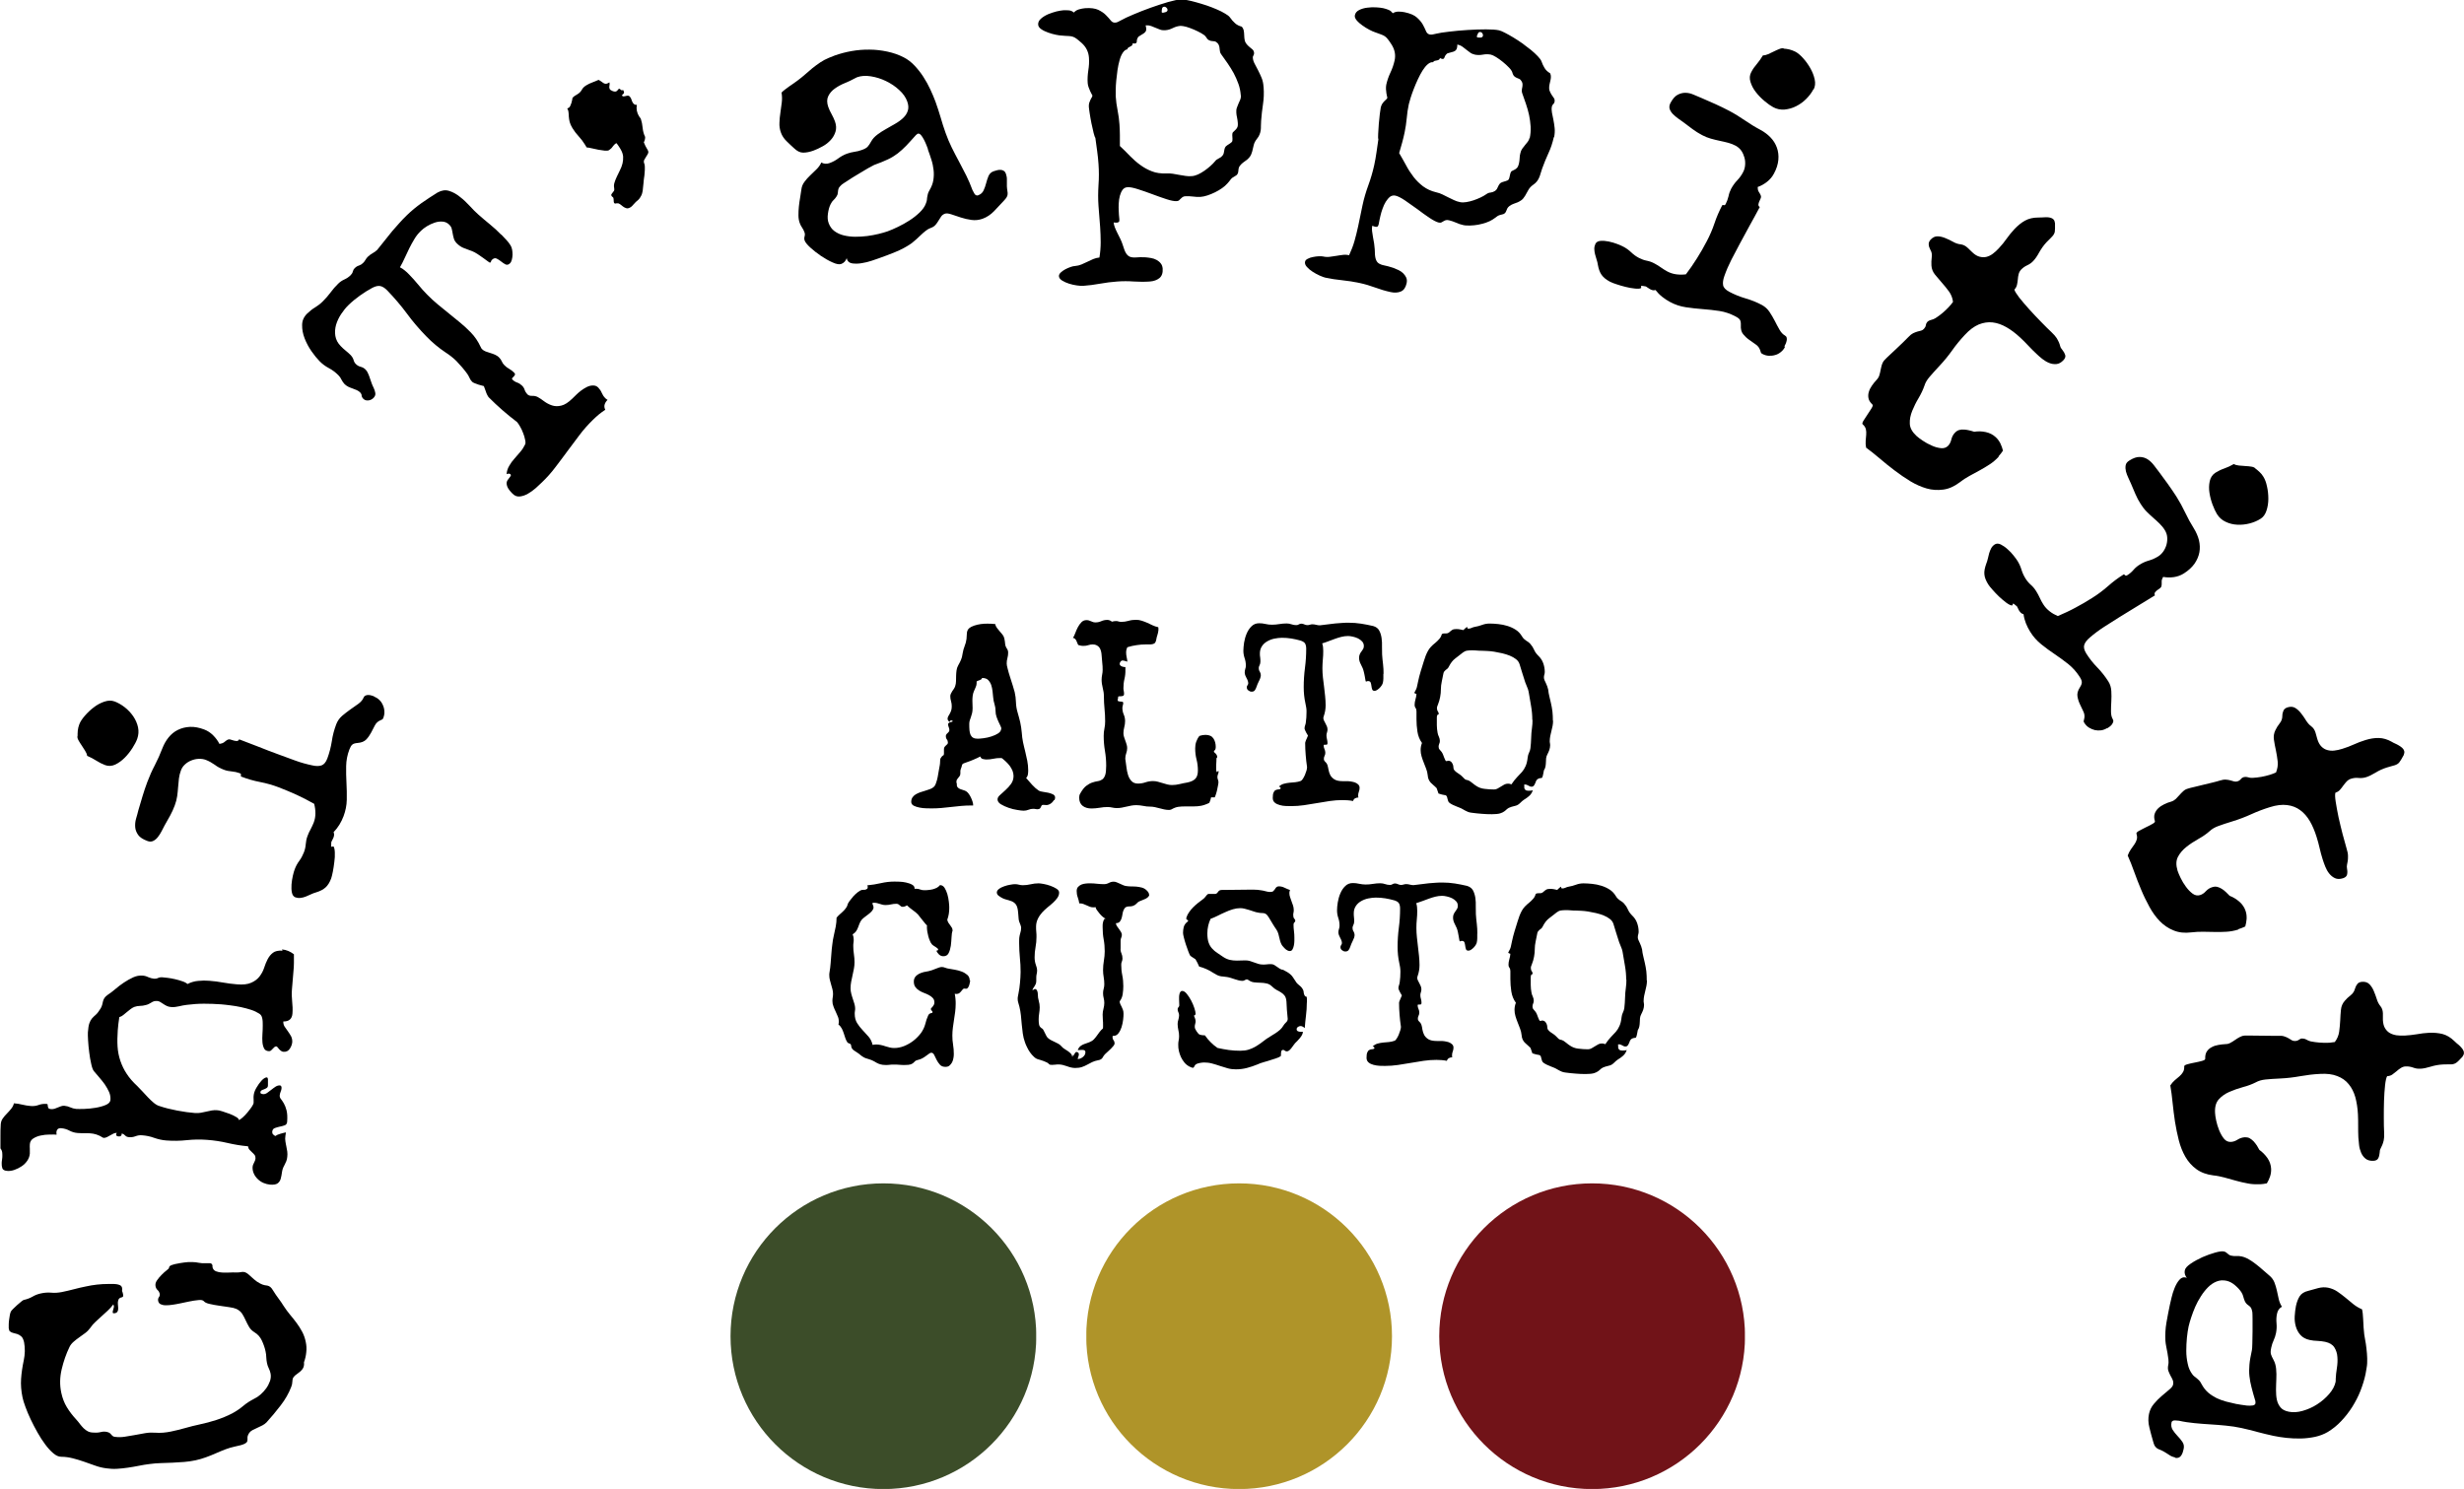 <svg xmlns="http://www.w3.org/2000/svg" xmlns:xlink="http://www.w3.org/1999/xlink" id="Livello_2" data-name="Livello 2" viewBox="0 0 237.25 143.39"><defs><style>      .cls-1 {        fill: #000;      }      .cls-1, .cls-2, .cls-3, .cls-4, .cls-5 {        stroke-width: 0px;      }      .cls-2 {        fill: #711318;      }      .cls-6 {        clip-path: url(#clippath-2);      }      .cls-3 {        fill: none;      }      .cls-7 {        clip-path: url(#clippath-1);      }      .cls-8 {        clip-path: url(#clippath-4);      }      .cls-4 {        fill: #3c4d29;      }      .cls-5 {        fill: #af9429;      }      .cls-9 {        clip-path: url(#clippath);      }      .cls-10 {        clip-path: url(#clippath-3);      }      .cls-11 {        clip-path: url(#clippath-5);      }    </style><clipPath id="clippath"><rect class="cls-3" x="70.34" y="113.96" width="29.43" height="29.43"></rect></clipPath><clipPath id="clippath-1"><circle class="cls-3" cx="85.06" cy="128.68" r="14.72"></circle></clipPath><clipPath id="clippath-2"><rect class="cls-3" x="104.6" y="113.96" width="29.43" height="29.43"></rect></clipPath><clipPath id="clippath-3"><circle class="cls-3" cx="119.31" cy="128.68" r="14.72"></circle></clipPath><clipPath id="clippath-4"><rect class="cls-3" x="138.58" y="113.96" width="29.43" height="29.43"></rect></clipPath><clipPath id="clippath-5"><circle class="cls-3" cx="153.3" cy="128.68" r="14.72"></circle></clipPath></defs><g id="Livello_1-2" data-name="Livello 1"><path class="cls-1" d="M16.98,121.71c.25-.05.5-.1.76-.13.26-.04.52-.05.78-.04.22,0,.43.03.63.07.2.04.4.05.62.04.13,0,.27,0,.42,0,.15,0,.24.07.27.23v.15c.05.2.16.33.34.4.18.07.38.11.61.12.23.01.46,0,.69,0,.23-.01.42-.02.56-.01s.27,0,.38-.01c.11-.02.2-.03.28-.04.08-.01.17,0,.27.03.1.03.21.1.33.2.19.17.37.33.55.49.18.16.37.29.59.4.16.08.29.13.4.15.11.02.21.03.3.05.09.02.18.06.27.13.09.07.18.19.28.36.16.26.33.51.51.75.18.24.35.48.5.73.19.3.4.57.61.83.22.25.42.52.62.78.2.27.38.55.54.85.16.3.28.63.35.99.07.32.09.65.05.99-.03.34-.11.66-.22.97.03.27-.02.49-.15.66-.13.17-.3.32-.51.46-.16.11-.27.21-.33.29-.06.08-.1.17-.11.26-.01.09-.02.18-.03.29,0,.1-.03.24-.09.39-.24.64-.59,1.24-1.03,1.81-.44.58-.9,1.12-1.36,1.63-.11.11-.24.21-.4.29-.16.08-.32.15-.48.23-.16.07-.31.15-.46.22-.15.08-.25.17-.32.27-.13.2-.18.36-.17.48s0,.24-.02.33c-.03.09-.12.17-.28.25-.16.08-.47.17-.93.26-.29.06-.58.15-.88.26-.3.12-.61.24-.92.38-.31.14-.64.27-.97.39s-.67.22-1,.29c-.36.08-.73.13-1.1.16-.37.03-.74.05-1.12.07-.37.01-.74.03-1.11.04-.37.01-.73.04-1.1.09-.34.04-.69.1-1.04.17-.35.07-.7.13-1.05.18-.35.05-.7.09-1.05.11-.35.02-.69,0-1.04-.05-.38-.05-.74-.14-1.09-.27-.35-.12-.7-.25-1.05-.37-.35-.12-.7-.23-1.06-.32-.36-.09-.73-.15-1.12-.15-.25,0-.5-.11-.76-.33-.26-.22-.52-.5-.78-.85-.26-.35-.51-.73-.75-1.16-.24-.42-.46-.85-.66-1.27-.2-.43-.37-.82-.5-1.19-.14-.37-.23-.67-.28-.91-.13-.62-.18-1.22-.14-1.8.04-.58.13-1.18.26-1.79.06-.27.09-.56.1-.87,0-.31-.02-.59-.07-.85-.06-.26-.14-.45-.26-.56-.12-.11-.25-.19-.4-.24-.15-.05-.28-.08-.41-.11-.13-.03-.23-.08-.32-.17l.03.05s-.05-.06-.07-.12c-.02-.06-.04-.13-.05-.2,0-.1,0-.23,0-.38,0-.15.02-.31.04-.47.02-.16.04-.31.07-.45.03-.14.06-.25.1-.32.02-.04.08-.12.2-.24.12-.12.25-.24.39-.37.14-.13.27-.24.4-.34.12-.1.2-.15.24-.16.31-.07.59-.17.85-.32.25-.15.54-.26.85-.32.32-.07.65-.09.98-.06.33.03.66,0,.98-.06.4-.08.78-.17,1.16-.27.38-.1.76-.19,1.16-.27.36-.08.72-.14,1.08-.18.36-.04.72-.06,1.09-.06.1,0,.23,0,.37,0,.14,0,.28,0,.41.02.13.02.25.05.35.1.1.05.16.13.19.24.02.11.03.22,0,.31.03.06.05.11.06.16.02.05.03.1.04.17.02.11.02.18-.01.22-.03.03-.08.06-.13.07-.06.01-.12.03-.18.07-.06.03-.12.11-.15.24-.03.08-.04.19-.03.32s.02.25.03.37c0,.12,0,.23-.05.33-.04.1-.12.16-.24.19-.14.03-.21.02-.23-.04-.02-.05-.01-.13.02-.22.03-.09.06-.19.08-.3.02-.11,0-.2-.05-.28-.16.22-.34.41-.53.59s-.38.35-.58.53c-.2.18-.39.36-.59.54-.2.18-.37.38-.52.6-.13.18-.29.35-.48.49s-.38.28-.58.42c-.2.14-.38.28-.55.43-.17.15-.3.31-.39.5-.32.66-.57,1.38-.75,2.14s-.2,1.51-.04,2.26c.11.52.29.99.54,1.4.25.41.55.8.9,1.18.14.15.26.3.36.44.11.14.22.27.35.4s.26.22.41.3c.15.08.35.12.58.12.24.02.47,0,.71-.06.24-.06.47-.04.69.04.11.04.21.12.3.24.09.12.2.18.33.19.31.04.62.04.93-.01.31-.05.63-.1.96-.16.33-.06.65-.12.99-.18.33-.06.66-.07.97-.05.26.02.52.02.78,0s.51-.06.76-.11c.47-.1.93-.21,1.38-.34.45-.13.9-.24,1.36-.34.56-.12,1.1-.26,1.62-.43.52-.17,1.04-.38,1.54-.64.37-.2.72-.43,1.05-.71.33-.28.68-.5,1.05-.69.2-.09.41-.23.62-.41.21-.18.39-.38.55-.6.16-.22.28-.46.37-.71.08-.25.1-.49.05-.73-.04-.17-.09-.34-.17-.49-.08-.15-.13-.32-.17-.49-.04-.19-.06-.38-.07-.57,0-.19-.03-.38-.07-.57-.07-.34-.19-.68-.35-1.03-.16-.35-.4-.62-.72-.81-.22-.14-.4-.31-.52-.52-.12-.21-.23-.42-.33-.64-.1-.22-.21-.43-.33-.62-.12-.19-.31-.35-.56-.47-.16-.07-.39-.13-.7-.17-.31-.05-.63-.09-.96-.14-.33-.05-.64-.1-.92-.17-.28-.06-.46-.15-.55-.26-.09-.1-.26-.14-.52-.11-.26.02-.57.07-.91.14l-.86.18c-.25.05-.49.1-.73.13-.24.04-.46.05-.65.05-.2,0-.36-.04-.49-.1-.13-.06-.21-.17-.24-.32-.03-.14,0-.26.07-.36.08-.1.1-.21.08-.34-.03-.12-.09-.24-.2-.34-.11-.1-.17-.22-.2-.36-.04-.19,0-.38.13-.57.13-.19.28-.37.45-.54.17-.17.33-.32.48-.43.15-.12.23-.19.23-.23,0-.13.09-.22.26-.28.18-.06.32-.1.43-.12Z"></path><path class="cls-1" d="M27.15,91.43c.21.02.42.07.61.15.19.08.37.19.54.32,0,.29,0,.58,0,.85,0,.27-.02.56-.05.85-.02.28-.05.56-.07.84-.03.28-.05.56-.07.84-.03.39-.02.78.02,1.16s.06.77.03,1.16c-.04.52-.33.78-.88.77-.01.18.03.34.12.49.1.15.2.3.31.44.11.15.21.31.31.48.09.17.13.37.12.58-.02.22-.1.43-.24.64-.14.21-.34.31-.6.29-.09,0-.17-.04-.24-.09-.07-.05-.14-.11-.19-.17-.05-.06-.1-.12-.14-.17-.04-.05-.08-.08-.12-.09-.06,0-.12.02-.18.06-.05.05-.11.1-.17.17s-.12.12-.17.17c-.06.05-.14.07-.23.06-.2-.02-.35-.1-.43-.26-.08-.16-.14-.36-.16-.6-.02-.24-.02-.5,0-.78s.03-.55.03-.82c0-.27,0-.5-.05-.71-.04-.21-.14-.35-.28-.44-.22-.14-.48-.27-.79-.37-.31-.1-.64-.19-.97-.26-.34-.07-.67-.13-1.01-.17-.33-.04-.63-.08-.9-.1-.56-.04-1.11-.06-1.66-.06-.55,0-1.1.04-1.65.11-.26.03-.51.08-.76.14-.25.06-.5.09-.75.07-.17-.01-.31-.05-.43-.11-.12-.06-.23-.12-.33-.19-.1-.06-.19-.13-.28-.18-.09-.06-.19-.09-.29-.1-.22-.02-.41.03-.58.15-.17.11-.35.2-.54.24-.18.05-.37.08-.55.08-.19,0-.37.04-.55.1-.13.05-.25.13-.37.22-.11.09-.23.19-.35.28-.11.09-.23.19-.34.28-.11.09-.23.16-.38.2-.07.44-.12.86-.15,1.27-.04.56-.05,1.08-.02,1.56.03.48.12.94.27,1.38.15.44.35.86.61,1.25.26.4.6.79,1.02,1.18.14.14.3.3.48.5.18.19.36.38.54.58.18.19.37.37.56.53.19.16.38.27.57.32.5.17,1.06.31,1.69.43.63.12,1.21.2,1.74.24.18.01.36,0,.54-.03.18-.03.36-.07.53-.11.18-.04.35-.08.52-.11.18-.03.36-.04.55-.02.09,0,.25.04.48.11.23.07.46.15.7.24s.44.19.62.3c.18.1.26.2.25.29.09-.02.22-.1.37-.24.16-.14.31-.3.47-.49.16-.19.29-.37.41-.54.12-.18.18-.31.18-.4,0-.11,0-.23,0-.33-.01-.11-.01-.21,0-.32.02-.24.1-.5.26-.77.16-.28.32-.5.49-.69s.33-.29.46-.32c.14-.03.19.09.17.36,0,.06,0,.13,0,.2,0,.07,0,.14,0,.2,0,.13-.05.21-.13.26-.07.05-.15.08-.24.12-.08.03-.17.06-.24.1s-.11.1-.12.2c0,.06.03.11.1.13.07.02.14.04.19.04.11,0,.23-.03.36-.12.13-.09.26-.19.4-.3.14-.11.27-.21.41-.3.14-.09.28-.13.42-.12.06,0,.11.03.13.09.02.05.03.1.03.15,0,.13-.04.25-.09.37s-.08.24-.09.37c0,.11.03.23.12.33.09.11.18.25.28.42.1.17.19.4.26.67.07.27.09.63.06,1.08-.01.19-.09.31-.24.36-.15.05-.3.1-.48.13-.17.04-.33.08-.48.14s-.22.17-.24.36c0,.1.02.19.1.26.07.07.15.12.22.15v-.02s.11-.07.19-.11c.09-.04.18-.07.29-.1s.2-.06.3-.08.17-.04.22-.05l-.05.34c-.03.18-.03.35,0,.52.03.17.05.33.09.49.03.16.06.33.09.5.02.17.02.33,0,.5-.01.17-.05.31-.1.44-.06.13-.12.26-.19.4-.12.21-.19.42-.22.65s-.07.43-.12.62c-.05.19-.15.34-.3.45-.15.11-.4.15-.74.12-.2-.02-.41-.07-.62-.16s-.4-.22-.55-.37c-.16-.15-.29-.33-.38-.53s-.13-.41-.12-.62c.01-.15.06-.29.14-.43.08-.13.13-.28.14-.43,0-.13-.02-.23-.09-.32s-.15-.17-.24-.25c-.09-.08-.17-.16-.25-.25-.08-.09-.12-.2-.14-.33-.67-.06-1.33-.17-1.97-.32-.64-.15-1.3-.25-1.97-.3-.66-.05-1.31-.04-1.96.03s-1.3.08-1.96.03c-.41-.03-.79-.12-1.17-.25-.37-.14-.76-.22-1.17-.25-.21-.02-.42.01-.63.09s-.41.11-.63.09c-.17-.01-.29-.07-.37-.16s-.19-.16-.33-.2v.06c-.02.17-.11.24-.29.23-.18-.01-.26-.08-.25-.19,0-.04.03-.09.07-.15-.1,0-.21.01-.31.06-.1.05-.21.11-.32.17-.11.06-.22.12-.33.18-.11.05-.23.08-.34.07-.25-.16-.48-.27-.68-.33-.2-.06-.4-.1-.6-.11-.18-.01-.36-.02-.54-.01-.19,0-.41,0-.66-.02-.28-.02-.54-.1-.79-.23-.24-.13-.51-.21-.78-.23-.17-.01-.28.02-.35.09-.07.07-.11.16-.12.28,0,.06,0,.15.02.25-.16-.01-.39-.02-.68-.01-.29,0-.57.03-.84.09-.27.05-.51.15-.72.28-.21.13-.32.32-.34.56-.01.15-.01.3,0,.45,0,.15,0,.3,0,.45-.02.24-.1.47-.24.68-.14.21-.32.39-.54.54-.22.15-.45.26-.7.35s-.49.12-.71.1c-.25-.02-.41-.11-.46-.26s-.07-.33-.06-.52c0-.1.02-.2.03-.28.01-.09.02-.18.03-.27.01-.14,0-.29-.01-.44-.02-.15-.08-.29-.17-.4,0-.39,0-.78,0-1.17,0-.38,0-.77.03-1.16.02-.22.08-.4.2-.56.11-.16.24-.31.39-.46.15-.15.28-.3.41-.46.13-.16.22-.33.27-.53.28.02.55.06.81.13.26.06.53.11.81.13.27.02.52-.01.76-.1.24-.09.49-.12.75-.1.08,0,.12.03.12.09,0,.05,0,.11.02.16,0,.06.03.11.06.16.03.05.12.08.26.09.11,0,.22,0,.33-.04.1-.04.21-.08.31-.12.1-.04.2-.08.31-.12.1-.04.22-.05.33-.04.2.02.39.07.56.15.17.08.36.13.56.15.17.01.43.01.78,0,.36-.01.72-.05,1.09-.11.37-.06.69-.15.98-.27.28-.12.43-.28.45-.48.02-.27-.02-.52-.13-.77-.11-.25-.25-.49-.41-.73-.17-.24-.35-.46-.54-.68-.19-.22-.37-.42-.52-.61-.09-.12-.18-.35-.25-.69-.08-.34-.14-.7-.19-1.1-.05-.39-.09-.77-.11-1.14s-.03-.63-.02-.79c.03-.42.08-.72.15-.9.06-.18.15-.33.25-.45.11-.12.23-.24.36-.35.14-.12.29-.32.47-.61.07-.12.12-.24.15-.36.03-.12.06-.23.08-.34.03-.11.07-.21.14-.31.07-.1.17-.2.3-.29.23-.15.48-.34.74-.56.27-.23.54-.44.83-.63.29-.19.58-.36.89-.5.31-.14.6-.19.89-.17.19.01.38.06.56.15.19.08.37.13.56.15.14.01.27-.01.38-.07.11-.05.24-.08.38-.07.15.01.34.03.57.06.23.03.46.07.71.13.24.06.48.12.69.2.22.07.38.16.49.26.33-.17.68-.27,1.04-.3.36-.04.72-.04,1.07-.01.44.03.88.09,1.32.17.43.08.87.13,1.32.17.6.05,1.06,0,1.4-.16.34-.15.6-.35.79-.6.19-.25.34-.52.44-.83.1-.31.21-.58.34-.83.13-.25.3-.46.51-.62.21-.16.52-.23.92-.2Z"></path><path class="cls-1" d="M11.01,67.54c.34.13.68.32,1,.57.32.25.59.54.82.87.22.33.38.68.46,1.06.08.38.05.75-.08,1.12-.09.25-.25.55-.46.88-.22.34-.46.65-.74.93-.28.28-.58.5-.91.66-.33.15-.66.17-.98.05-.29-.11-.57-.25-.85-.43-.28-.18-.57-.33-.88-.46-.01-.14-.08-.3-.19-.48-.11-.18-.22-.35-.34-.53-.12-.17-.22-.34-.31-.5-.09-.16-.12-.31-.08-.43v.1c0-.19,0-.39.02-.59.02-.2.07-.4.14-.59.09-.25.27-.53.53-.83.26-.3.55-.58.87-.82.32-.25.66-.43,1.02-.55.36-.12.68-.13.97-.02ZM35.98,67.06c.2.08.38.19.53.33.15.14.27.31.35.5.09.19.14.39.15.6.02.21-.02.42-.1.64-.03.08-.06.13-.1.15-.03.01-.09.04-.17.08-.24.1-.42.26-.54.49-.12.23-.24.46-.37.71-.13.24-.28.46-.47.66-.19.19-.46.3-.83.33-.24.02-.41.07-.51.16-.1.08-.19.24-.28.47-.2.52-.3,1.06-.31,1.59-.01.54,0,1.08.03,1.62.03.54.04,1.09.03,1.63-.01.54-.12,1.07-.31,1.58-.11.29-.24.56-.4.82-.16.26-.35.5-.56.72.04.08.05.17.05.25,0,.09-.03.18-.06.27-.03.08-.07.16-.11.23-.04.07-.07.14-.1.2,0,.01,0,.09-.01.22,0,.14,0,.22,0,.24l.22-.04c.08.11.12.31.13.6s0,.59-.05.91c-.04.32-.08.62-.14.92-.06.29-.11.51-.16.65-.14.38-.32.67-.54.87-.22.2-.52.36-.92.48-.15.04-.31.1-.48.18-.17.08-.33.15-.5.22-.17.07-.34.11-.51.13-.17.02-.33,0-.49-.05-.18-.07-.29-.22-.34-.45-.05-.23-.06-.5-.04-.79.02-.29.07-.57.13-.85s.13-.48.18-.62c.11-.29.25-.56.44-.81.19-.26.33-.53.44-.81.1-.26.16-.52.18-.79.02-.26.07-.53.17-.79.08-.23.18-.44.3-.65.11-.21.21-.43.3-.65.11-.29.16-.58.16-.89,0-.31-.04-.61-.12-.91-.55-.31-1.11-.6-1.67-.86-.57-.26-1.15-.5-1.74-.73-.58-.22-1.18-.39-1.8-.51-.62-.12-1.21-.29-1.78-.51-.05-.02-.07-.04-.07-.07,0-.03,0-.05.01-.09,0-.03,0-.06,0-.09,0-.03-.05-.06-.12-.09-.25-.09-.51-.15-.77-.17-.26-.02-.52-.07-.77-.17-.31-.12-.6-.27-.86-.47-.27-.19-.55-.35-.86-.47-.21-.08-.45-.11-.7-.1-.25.01-.49.07-.71.16-.23.09-.43.22-.6.38-.18.16-.31.36-.39.58-.09.25-.16.51-.19.77-.03.27-.06.55-.08.84-.02.29-.05.58-.09.87-.04.29-.12.58-.23.88-.13.35-.28.68-.45.99-.17.32-.35.63-.54.96-.09.16-.18.34-.28.54-.1.2-.22.38-.35.55-.13.17-.28.3-.45.38-.17.09-.37.09-.59,0-.42-.16-.71-.35-.87-.58-.16-.23-.26-.48-.28-.74-.02-.26,0-.53.08-.81.08-.28.16-.55.22-.81.13-.47.27-.93.41-1.38.14-.46.29-.91.46-1.36.21-.56.45-1.1.72-1.61.27-.52.51-1.06.72-1.61.15-.39.35-.75.6-1.06.25-.31.55-.56.9-.73s.73-.27,1.16-.29c.43-.02.89.07,1.37.25.32.12.61.31.86.56.25.25.46.53.61.83.19-.03.32-.07.41-.13.08-.06.16-.12.23-.18.07-.06.14-.09.23-.12.08-.02.21,0,.39.07.09.04.21.06.35.08.14.02.23-.04.29-.16.64.24,1.27.49,1.9.73.62.25,1.25.49,1.88.72.54.2,1.07.4,1.61.59.54.2,1.09.35,1.66.47.35.08.64.08.88,0,.23-.08.42-.3.56-.67.2-.54.34-1.09.43-1.65.08-.57.23-1.12.43-1.65.12-.31.31-.58.56-.8.26-.22.53-.43.8-.62.28-.19.53-.37.78-.55.24-.18.41-.38.49-.59.04-.1.1-.16.19-.2s.18-.05.28-.05c.1,0,.2.02.3.05.1.03.18.06.25.08Z"></path><path class="cls-1" d="M48.28,22.6c.16.16.32.33.48.51.16.17.3.35.41.54.06.1.11.23.14.39.03.16.04.32.04.49,0,.17-.03.33-.07.49-.04.16-.1.27-.19.35-.14.13-.28.16-.42.09-.14-.07-.28-.17-.42-.28-.14-.11-.28-.21-.43-.28-.15-.07-.29-.03-.44.11-.05.04-.08.09-.09.14-.01.05-.04.1-.09.14-.02.02-.09-.02-.21-.11-.12-.09-.28-.2-.45-.33-.18-.13-.36-.25-.55-.38-.19-.12-.36-.22-.52-.28-.25-.09-.51-.19-.78-.29-.27-.1-.5-.26-.71-.47-.14-.15-.24-.3-.28-.46-.05-.16-.08-.31-.11-.47s-.05-.3-.09-.45c-.03-.15-.11-.28-.24-.41-.18-.18-.39-.28-.64-.3-.25-.02-.51.01-.77.1s-.51.2-.75.35c-.24.15-.43.3-.57.44-.25.24-.46.5-.63.79-.17.29-.34.58-.49.89-.15.31-.3.62-.44.93-.14.31-.29.61-.46.9.17.08.33.19.47.31.15.12.29.25.42.39.3.31.59.63.86.96.27.33.55.65.86.96.33.34.67.65,1.03.95.36.3.72.59,1.08.88.36.29.72.58,1.08.88.36.3.7.61,1.02.94.39.4.7.86.94,1.38.04.1.09.17.13.22.1.1.22.18.35.23.14.05.29.1.45.15.16.05.32.1.47.17.15.07.29.16.4.28.11.11.19.23.25.37.06.14.14.25.24.35.14.15.3.27.47.36.17.1.33.22.47.36.08.08.11.15.08.21-.02.06-.06.11-.12.17s-.1.1-.14.15-.03.09.01.13c.13.14.29.24.47.3.18.06.33.17.47.3.12.12.2.25.25.41.05.15.14.29.25.41s.27.17.46.16c.19-.01.38.03.54.11.2.11.41.25.63.42.23.17.48.3.75.39.27.09.57.1.89.02.32-.07.68-.3,1.07-.68l.4-.39c.11-.11.25-.23.43-.37.18-.14.37-.25.56-.35.2-.1.4-.15.6-.15.2,0,.37.06.51.21.14.15.25.31.33.5.08.19.19.36.33.5.04.05.12.11.23.18-.14.13-.23.28-.28.44-.05.16-.03.33.06.51-.22.14-.43.3-.63.46-.2.17-.39.34-.57.52-.46.45-.89.93-1.28,1.45-.39.51-.78,1.03-1.16,1.55-.39.52-.77,1.05-1.17,1.56-.39.52-.82,1-1.29,1.45-.15.15-.35.33-.59.55-.24.21-.49.39-.75.54s-.52.24-.79.27c-.26.03-.5-.06-.71-.28-.25-.25-.41-.47-.48-.64s-.09-.32-.07-.44c.02-.12.08-.23.17-.33.09-.1.16-.21.23-.33,0-.05-.01-.09-.04-.12-.04-.04-.1-.06-.17-.06-.07,0-.14.03-.2.05.02-.29.1-.55.25-.8.14-.25.31-.48.5-.69.19-.22.38-.44.57-.66.19-.22.34-.46.46-.71.05-.1.05-.25,0-.46-.04-.21-.1-.42-.19-.64-.08-.22-.18-.43-.29-.62-.11-.19-.2-.33-.28-.42l-.03-.03c-.49-.38-.96-.75-1.4-1.14-.44-.38-.88-.8-1.31-1.23-.04-.04-.08-.11-.14-.22-.06-.11-.11-.24-.15-.37-.06-.14-.12-.3-.18-.49-.19-.05-.36-.09-.51-.14-.13-.05-.26-.09-.38-.14-.12-.05-.2-.09-.24-.14-.11-.11-.19-.23-.25-.37-.06-.13-.13-.26-.21-.38-.32-.44-.67-.85-1.05-1.24-.16-.16-.33-.31-.51-.45-.18-.14-.36-.27-.55-.39-.66-.44-1.28-.96-1.85-1.55-.67-.69-1.3-1.42-1.87-2.2-.57-.77-1.2-1.5-1.87-2.2-.23-.24-.45-.38-.66-.43-.21-.05-.47,0-.78.16-.41.22-.81.47-1.2.75-.39.28-.76.58-1.1.91-.26.25-.49.54-.71.87-.22.33-.38.67-.49,1.03-.1.36-.13.72-.07,1.08.06.36.23.69.53.99.15.16.31.3.47.43.16.13.32.27.47.42.14.15.23.3.28.46.04.16.11.29.21.39.13.14.29.23.48.28.19.05.35.14.48.28.09.09.17.21.23.36.07.15.13.31.18.47s.11.33.17.49c.06.16.12.3.18.41.09.18.14.36.17.53.02.17-.04.33-.2.48-.13.12-.29.2-.48.22-.19.02-.35-.03-.48-.16-.1-.1-.15-.21-.16-.31,0-.11-.05-.2-.13-.29-.09-.09-.2-.17-.33-.23-.13-.06-.27-.11-.41-.16-.14-.05-.28-.1-.42-.17-.13-.07-.25-.15-.35-.25-.12-.13-.22-.27-.3-.43-.07-.16-.17-.3-.3-.43-.27-.27-.57-.5-.91-.68-.34-.18-.65-.41-.91-.68-.24-.25-.5-.56-.77-.95-.27-.39-.49-.8-.66-1.24-.17-.44-.25-.87-.24-1.29,0-.42.17-.79.5-1.11.23-.22.48-.42.75-.58.27-.17.53-.36.76-.6.26-.26.51-.54.73-.84.22-.3.46-.58.73-.84.18-.18.38-.31.6-.41.22-.1.42-.23.6-.41.11-.11.18-.22.21-.35.03-.13.09-.24.19-.34.11-.11.24-.19.4-.24.15-.05.28-.13.39-.24.1-.1.18-.2.24-.31.06-.11.14-.21.23-.3.14-.13.29-.25.46-.34.17-.09.31-.2.44-.32l1.45-1.81c.23-.26.46-.51.68-.77.23-.26.47-.51.73-.76.44-.43.91-.81,1.41-1.17.5-.35,1.02-.69,1.55-1.02h.01c.37-.21.74-.26,1.09-.15.36.11.71.3,1.04.57.34.26.66.56.96.89.3.33.57.6.81.81.36.32.74.64,1.12.95s.74.64,1.08.99Z"></path><path class="cls-1" d="M61.32,10.09c-.07.4,0,.77.22,1.12.03.04.05.08.08.11.03.03.05.07.08.11.09.27.15.57.18.89.03.32.11.61.24.87,0,.21-.05.38-.13.51.09.24.21.48.36.72.08.13.1.25.05.35-.05.1-.11.21-.18.31-.07.1-.13.21-.19.32-.05.11-.05.24.02.39.03.07.04.19.04.34,0,.16,0,.33-.02.51-.01.18-.03.35-.06.52-.02.17-.04.29-.04.39-.03.2-.05.38-.06.56,0,.18-.04.34-.08.5-.04.16-.12.3-.21.44-.09.14-.23.27-.4.4-.09.09-.18.18-.26.28-.08.1-.16.18-.25.23-.15.09-.29.13-.4.09-.12-.03-.22-.09-.32-.16-.1-.07-.19-.15-.28-.22s-.18-.1-.28-.09c-.05,0-.1,0-.16.02-.06.01-.1,0-.14-.06-.03-.04-.04-.12-.04-.24,0-.11-.01-.21-.05-.29-.02-.01-.05-.04-.08-.06-.03-.03-.05-.05-.07-.07-.04-.06-.04-.12-.02-.17.03-.05.07-.1.11-.15.04-.05.09-.11.13-.17.04-.06.05-.15.03-.26-.04-.19-.03-.37.03-.55.06-.19.13-.38.23-.58.09-.2.19-.41.3-.62.11-.22.19-.43.24-.64.05-.21.07-.43.06-.66-.02-.23-.1-.47-.25-.72-.01-.02-.04-.06-.08-.13-.04-.07-.08-.13-.13-.2-.05-.07-.09-.12-.13-.18-.04-.05-.06-.07-.07-.07-.14.09-.25.2-.34.33-.09.14-.21.25-.36.35-.08.05-.21.06-.4.05-.19-.02-.4-.05-.62-.09-.22-.04-.44-.09-.65-.14-.21-.05-.37-.08-.48-.08l-.11-.18-.06-.1c-.17-.28-.37-.54-.6-.79-.23-.25-.43-.51-.6-.79-.13-.22-.22-.41-.27-.6-.04-.18-.07-.35-.08-.51,0-.16-.02-.3-.03-.43-.01-.13-.05-.25-.12-.35.02-.01.05-.02.08-.04.03-.01.06-.02.08-.04.04-.03.09-.08.13-.17.04-.09.08-.18.11-.28.03-.1.05-.19.07-.28.02-.09.03-.15.03-.2.07-.09.14-.16.23-.21.09-.05.17-.11.26-.16.18-.11.32-.25.41-.42.09-.17.23-.31.43-.43.18-.11.38-.21.58-.28.2-.07.4-.16.6-.25.08.04.16.09.24.14.07.06.15.11.22.16.07.05.15.07.23.08.08,0,.17-.02.28-.09l.08-.05c.03.09.03.2,0,.34s0,.24.03.31c.05.08.15.14.3.2.15.05.27.06.36,0,.05-.03.09-.07.11-.11.02-.04.06-.08.11-.11.04-.03.1,0,.17.07.07.08.15.09.23.03l.03.05c.07.12.09.21.04.28-.05.07-.11.13-.19.2.06.07.12.1.19.09.07,0,.14-.02.22-.04.07-.02.15-.03.22-.02.07,0,.14.07.21.17.05.08.08.16.11.25.03.09.06.18.12.26.04.07.09.12.16.16.06.04.14.05.23.03Z"></path><path class="cls-1" d="M96.85,16.71c.07.2.11.41.1.61,0,.2,0,.41,0,.63.01.19.03.33.05.45.02.11.03.22.02.31,0,.09-.04.18-.09.28-.05.09-.15.21-.29.36-.29.32-.6.65-.93.99-.33.34-.7.58-1.11.73-.35.12-.7.16-1.06.11-.36-.05-.71-.13-1.04-.24-.33-.1-.63-.2-.9-.3-.27-.09-.48-.11-.62-.06-.16.06-.28.15-.36.27-.08.13-.17.25-.25.39-.08.14-.17.27-.28.4-.11.13-.26.24-.47.31-.17.06-.33.15-.49.28-.16.12-.31.26-.46.4-.15.14-.31.28-.46.43-.16.14-.31.27-.44.37-.49.34-1,.61-1.54.83-.54.22-1.08.43-1.63.62-.14.05-.37.13-.67.23-.3.1-.62.18-.94.23-.32.06-.62.06-.9.03-.28-.04-.45-.16-.53-.38-.02-.05-.03-.09-.03-.13-.05.13-.12.24-.2.34-.09.1-.2.17-.33.22-.19.07-.47.02-.84-.15-.37-.16-.74-.38-1.12-.63-.38-.26-.71-.52-1.02-.8-.3-.28-.48-.5-.54-.67-.05-.13-.05-.26-.01-.4.04-.14.04-.27-.01-.4-.06-.17-.14-.32-.23-.45-.1-.14-.17-.29-.23-.45-.08-.22-.12-.46-.12-.74,0-.28.01-.56.04-.84.03-.29.07-.57.12-.85.05-.28.09-.54.12-.78.03-.28.13-.53.3-.75.16-.22.35-.43.55-.62.2-.19.4-.39.6-.58.2-.19.36-.41.47-.66.25.14.52.16.81.05.3-.11.58-.26.83-.45.26-.19.53-.34.83-.45.24-.09.48-.14.72-.18.24-.03.48-.09.72-.18.26-.09.45-.2.55-.31.1-.11.22-.28.35-.52.13-.24.33-.45.59-.65.26-.19.54-.38.84-.54.3-.17.59-.34.89-.51.3-.17.55-.36.76-.56s.36-.43.44-.69c.08-.25.07-.55-.06-.9-.14-.38-.39-.75-.77-1.09-.37-.35-.8-.63-1.27-.86-.47-.23-.96-.38-1.46-.46-.5-.08-.94-.05-1.33.09-.05.02-.09.04-.14.07s-.08.05-.12.06c-.27.15-.58.3-.93.44s-.67.32-.95.52c-.28.2-.49.44-.63.73-.14.29-.14.63,0,1.04.09.24.19.47.32.69.12.22.23.45.32.69.13.36.15.69.06.99-.09.3-.24.57-.46.81s-.48.45-.78.61c-.3.17-.6.31-.9.42-.36.13-.69.19-.98.19-.3,0-.59-.15-.88-.43-.22-.2-.46-.42-.71-.67-.25-.24-.43-.51-.54-.81-.12-.32-.17-.65-.15-.97.01-.32.04-.64.09-.96.05-.32.09-.64.13-.96.04-.32.04-.64-.02-.98.07-.08.17-.17.3-.27.13-.1.28-.21.43-.32.16-.11.31-.21.45-.31.15-.1.27-.19.36-.26.26-.19.5-.39.73-.59.23-.21.47-.41.71-.61.25-.2.5-.38.75-.55.26-.17.53-.32.83-.44l.55-.22c.51-.18,1.06-.33,1.63-.43.57-.1,1.15-.15,1.73-.14.58,0,1.15.07,1.72.19.56.12,1.09.3,1.59.56.37.19.71.45,1.02.78.31.33.6.69.85,1.08.26.4.48.8.68,1.23.2.42.36.82.5,1.19.18.5.34,1,.49,1.5.14.5.3.99.48,1.5.17.48.37.95.59,1.4.22.45.46.9.7,1.35.24.45.47.9.7,1.35.22.45.42.91.59,1.38.13.28.23.44.31.49.08.05.15.06.21.04.26-.09.45-.25.55-.47.1-.22.19-.45.25-.7.06-.24.14-.48.23-.7.1-.22.26-.38.5-.46.11-.04.22-.07.34-.1.12-.03.23-.04.34-.03.11,0,.21.04.3.1.09.06.15.15.2.28ZM89.35,14.36c-.03-.07-.07-.2-.14-.37-.07-.18-.15-.35-.24-.53-.09-.18-.19-.33-.29-.45-.11-.12-.21-.17-.32-.13-.02,0-.05.03-.08.06-.03.03-.06.05-.08.06-.37.41-.68.76-.95,1.04-.27.28-.54.52-.82.74-.28.21-.59.41-.94.57-.35.17-.79.34-1.33.54-.07.03-.26.13-.56.3-.3.18-.63.37-.99.59-.36.21-.69.42-.99.62-.31.2-.5.32-.57.38-.13.12-.22.22-.27.3-.04.08-.07.17-.08.25-.01.08-.02.17-.03.26,0,.09-.04.2-.11.31-.08.14-.19.26-.3.37-.12.11-.21.25-.29.41-.12.24-.2.54-.25.89s-.03.66.07.92c.12.32.3.58.56.77.26.19.56.33.9.41.34.08.71.13,1.1.13.39,0,.78-.02,1.16-.07.38-.05.74-.12,1.08-.2.34-.08.63-.17.87-.25.29-.1.62-.25,1-.43.38-.18.75-.39,1.11-.62.36-.23.69-.49.98-.77.29-.28.5-.57.61-.89.05-.13.08-.23.09-.33,0-.09.02-.18.03-.27.01-.09.03-.19.06-.29.02-.1.08-.22.16-.36.19-.33.32-.65.37-.98.05-.33.06-.66.02-.98-.04-.32-.1-.65-.21-.98-.1-.33-.22-.66-.34-.99Z"></path><path class="cls-1" d="M121.67,8.42c.04.55.02,1.08-.06,1.61-.08.53-.14,1.06-.18,1.6-.01.18-.02.34-.02.49,0,.15,0,.29-.02.42-.02.13-.05.27-.11.41-.05.14-.14.28-.26.43-.15.19-.25.38-.3.58-.05.2-.1.41-.15.63-.06.22-.14.39-.22.5-.09.11-.18.21-.29.3-.1.08-.21.16-.33.24-.12.08-.23.19-.35.34-.07.09-.11.19-.12.28-.01.09-.02.18-.03.26,0,.08-.03.16-.07.24-.04.08-.12.15-.24.21-.2.1-.34.21-.42.32-.08.11-.19.25-.32.39-.13.15-.3.3-.51.45-.21.15-.44.28-.68.4-.24.12-.49.22-.73.3-.25.08-.47.13-.66.14-.24.02-.48,0-.72-.03-.24-.03-.48-.04-.72-.03-.14,0-.24.04-.31.09-.07.05-.12.1-.17.15-.05.05-.1.11-.15.15-.05.05-.14.08-.25.08-.22.01-.54-.05-.97-.19-.43-.14-.88-.3-1.36-.48-.48-.18-.94-.34-1.38-.48-.44-.14-.78-.21-1.01-.19-.2.01-.36.1-.47.25-.11.15-.2.35-.26.57-.06.23-.1.47-.11.73-.01.26-.02.51,0,.74,0,.23.03.49.06.8,0,.13,0,.21-.05.25-.04.04-.1.06-.18.07-.05,0-.1,0-.15,0-.05,0-.11,0-.17-.02.01.15.05.31.12.49.07.17.15.36.25.55.1.19.19.38.28.56.09.19.16.36.21.52.12.4.23.69.34.86.11.17.24.28.4.34.16.05.35.07.58.05.23-.02.52-.03.88-.01.17.01.35.04.54.07.19.03.37.09.53.18.16.09.29.19.4.33.11.13.17.3.19.5.03.42-.08.73-.31.92-.24.19-.54.3-.92.33-.52.04-1.04.03-1.56,0-.52-.04-1.04-.04-1.58,0-.56.04-1.11.11-1.66.21-.55.1-1.09.17-1.64.21-.14,0-.33,0-.58-.04-.25-.03-.5-.09-.76-.17-.25-.08-.48-.18-.67-.3-.19-.12-.3-.26-.31-.43,0-.11.05-.23.18-.35.13-.12.27-.22.44-.31.17-.09.34-.16.51-.22.17-.06.31-.09.41-.09.23-.02.44-.07.63-.15.19-.08.38-.17.57-.26.19-.09.37-.18.56-.26.19-.08.39-.13.6-.15.08-.49.12-.98.12-1.46,0-.48-.02-.97-.05-1.45-.02-.34-.05-.68-.08-1.03-.03-.34-.06-.69-.08-1.03-.05-.67-.04-1.34,0-2.01.05-.67.05-1.34,0-2.03-.03-.42-.07-.84-.13-1.25-.06-.42-.12-.83-.17-1.25-.04-.05-.1-.21-.17-.49-.07-.28-.14-.59-.21-.93-.07-.34-.12-.66-.17-.97-.05-.31-.07-.52-.08-.62,0-.14,0-.27.04-.38s.08-.21.12-.3c.04-.09.09-.16.13-.23.04-.07.06-.13.05-.18,0-.01-.02-.06-.07-.13-.04-.07-.09-.17-.14-.28-.05-.11-.1-.23-.15-.37-.05-.14-.08-.27-.09-.41-.03-.41,0-.81.06-1.23.07-.41.09-.82.06-1.23-.04-.54-.27-1.01-.69-1.39-.2-.18-.36-.31-.49-.41-.12-.09-.24-.16-.36-.2-.12-.04-.25-.06-.41-.07-.15,0-.36-.02-.63-.04-.14,0-.34-.03-.59-.08-.25-.05-.5-.12-.75-.21-.25-.09-.47-.19-.66-.32-.19-.13-.29-.27-.31-.44-.01-.22.07-.41.27-.58.19-.17.42-.31.69-.43.27-.11.54-.2.81-.27.28-.06.5-.1.66-.11.18-.01.36,0,.54.01.18.02.34.09.47.21.13-.15.29-.25.5-.31.2-.06.39-.09.58-.11.54-.04.97.02,1.27.16.3.15.55.31.73.5.19.19.34.36.46.51.12.16.26.23.43.22.1,0,.2-.03.29-.08.09-.05.19-.09.29-.15.26-.15.65-.33,1.17-.55.52-.22,1.07-.44,1.66-.65.58-.21,1.15-.39,1.68-.55.54-.15.95-.24,1.22-.25.14,0,.34.01.61.06.27.05.56.12.88.21.32.09.66.19,1.02.31.35.12.68.25.98.38.3.13.57.26.79.4.23.13.38.25.46.36.15.22.32.41.49.56.17.16.39.27.66.34.08.1.14.2.17.31.03.11.04.23.05.36l.02.36c.02.25.07.45.17.58.1.13.2.25.31.33.11.09.21.17.3.25.09.08.15.19.16.34,0,.09-.01.17-.06.24-.05.07-.07.15-.06.22.01.19.07.38.17.57.1.19.21.4.33.63.12.23.23.47.34.73.11.26.17.55.19.87ZM119.47,9.17c-.03-.38-.1-.75-.23-1.1-.13-.36-.28-.7-.45-1.02-.18-.32-.37-.64-.58-.94-.21-.3-.42-.6-.63-.89-.06-.07-.09-.16-.11-.25-.02-.09-.03-.19-.04-.28,0-.1-.02-.19-.05-.28-.03-.09-.07-.18-.14-.25-.11-.11-.21-.17-.3-.18-.09-.01-.18-.02-.26-.03-.08,0-.17-.03-.27-.08-.1-.04-.2-.15-.3-.32-.07-.11-.22-.23-.44-.35-.22-.13-.46-.24-.71-.35-.26-.11-.5-.2-.74-.27-.24-.06-.42-.09-.55-.09-.25.02-.5.09-.74.21-.24.12-.49.2-.74.21-.18.01-.34,0-.49-.06-.15-.05-.29-.11-.43-.17-.14-.06-.28-.12-.42-.17-.14-.05-.29-.08-.44-.07h-.1c.03.13.05.23.06.31,0,.11-.01.21-.06.28-.05.07-.11.14-.19.19-.08.06-.17.11-.26.16-.09.05-.17.1-.25.16-.1.15-.16.29-.15.43,0,.14-.06.21-.19.22-.09,0-.16,0-.21-.02,0,.09-.01.15-.06.2-.05.04-.1.08-.17.11-.06.03-.12.06-.18.1-.06.04-.1.09-.1.17-.16.02-.31.13-.44.33-.13.19-.23.43-.31.72s-.15.6-.2.95c-.05.35-.09.68-.12,1.01s-.05.63-.05.9c0,.27,0,.48,0,.62.03.46.09.91.18,1.35.09.45.15.9.18,1.35.02.34.04.69.04,1.03,0,.34,0,.69,0,1.05.34.32.67.64.98.97.32.32.64.61.99.86.34.25.72.46,1.12.61.4.16.87.22,1.39.2.2-.01.41,0,.61.03.21.04.41.07.62.11.21.04.41.07.61.1.2.03.4.04.6.02.19-.01.39-.07.6-.16.21-.1.42-.22.62-.36.2-.14.39-.29.57-.45.18-.16.33-.31.45-.46.09-.12.21-.21.35-.27.14-.06.26-.15.35-.25.07-.08.12-.17.14-.26.02-.09.04-.18.05-.27.01-.09.04-.18.07-.26.03-.08.1-.16.21-.23.23-.14.38-.25.44-.31.06-.06.08-.17.07-.32l-.02-.36c0-.13.02-.22.08-.28.06-.06.13-.12.2-.19.07-.06.14-.14.19-.24.06-.1.08-.26.06-.49-.01-.17-.04-.33-.07-.48-.04-.16-.06-.32-.07-.48-.01-.16,0-.32.05-.46.05-.14.1-.28.16-.41.06-.13.12-.26.17-.38.05-.12.07-.26.06-.4ZM112.41.91c0-.06-.04-.12-.11-.18-.07-.06-.13-.09-.2-.08-.13,0-.2.08-.22.22-.02.13-.03.25-.02.36,0-.03,0-.04.02-.04.03,0,.04,0,.06.01l-.07.04c.09,0,.21-.03.35-.07.14-.04.21-.12.2-.25Z"></path><path class="cls-1" d="M149.61,13.21c-.12.54-.28,1.04-.51,1.53-.22.49-.43.98-.61,1.49-.06.17-.11.32-.15.47-.04.14-.08.27-.14.4-.05.12-.12.25-.21.36-.09.12-.21.23-.37.34-.2.14-.35.3-.45.48-.1.18-.21.37-.32.57-.12.2-.24.34-.35.42-.12.09-.24.15-.36.21-.12.05-.25.1-.38.14-.13.04-.28.12-.43.23-.09.07-.16.15-.2.23s-.07.16-.1.24-.07.15-.13.21c-.06.06-.16.11-.29.13-.22.04-.38.11-.49.2s-.25.18-.41.29c-.17.11-.37.2-.62.29-.24.08-.5.15-.76.2-.26.05-.53.07-.79.08-.26,0-.49,0-.67-.05-.24-.05-.46-.13-.68-.23s-.45-.17-.68-.23c-.14-.03-.24-.03-.32,0-.08.03-.15.06-.21.1s-.12.07-.19.11c-.06.03-.15.04-.27.01-.21-.05-.5-.2-.88-.45s-.77-.54-1.17-.84c-.41-.3-.81-.58-1.19-.84-.39-.26-.69-.41-.92-.46-.2-.04-.37,0-.52.11-.15.12-.28.28-.41.48-.12.2-.23.43-.31.67-.09.25-.16.48-.21.71-.05.22-.11.48-.16.78-.03.12-.07.2-.12.23-.05.03-.11.03-.19.02-.05-.01-.1-.02-.15-.04-.05-.02-.1-.04-.16-.06-.03.15-.04.32-.02.5.02.19.05.38.09.59.04.21.08.42.11.62.03.2.05.39.06.56,0,.42.03.72.09.92.06.19.15.34.29.43s.32.16.54.2c.22.04.51.12.85.23.16.06.32.13.5.21.18.08.33.19.46.31.13.13.23.27.3.42.07.16.08.34.04.54-.09.41-.27.68-.55.8-.28.12-.61.14-.98.06-.51-.11-1.01-.26-1.5-.44s-.99-.33-1.51-.44c-.55-.12-1.1-.2-1.65-.26-.55-.05-1.1-.14-1.63-.25-.14-.03-.32-.1-.55-.2-.23-.1-.46-.23-.68-.37s-.41-.3-.56-.47c-.15-.17-.21-.34-.17-.5.02-.11.11-.21.26-.28.15-.08.32-.14.51-.17.18-.04.37-.06.55-.07s.32,0,.42.02c.22.05.44.06.65.03.21-.03.41-.06.62-.09.2-.03.4-.07.61-.09.2-.03.41-.02.62.03.21-.45.39-.91.52-1.37.13-.47.25-.93.35-1.41.07-.33.14-.67.21-1.01.07-.34.14-.67.21-1.01.14-.66.33-1.3.56-1.93.23-.63.42-1.27.57-1.95.09-.41.16-.82.22-1.24.06-.42.12-.83.18-1.25-.03-.06-.04-.23-.02-.52.01-.29.03-.61.06-.95.03-.34.06-.67.1-.98.04-.31.07-.51.09-.61.03-.14.08-.25.14-.35.07-.1.13-.18.2-.25.07-.07.13-.13.19-.18.06-.05.09-.1.1-.15,0-.01,0-.06-.03-.14-.02-.08-.04-.18-.06-.31-.02-.12-.03-.25-.04-.4,0-.15,0-.29.03-.42.09-.4.22-.78.4-1.16.18-.38.31-.76.4-1.16.12-.53.02-1.04-.28-1.52-.15-.23-.26-.4-.36-.52-.09-.12-.19-.22-.29-.29-.1-.07-.23-.13-.37-.18-.14-.05-.34-.12-.6-.22-.13-.04-.31-.12-.54-.24s-.45-.26-.66-.41-.4-.31-.55-.49c-.15-.18-.21-.34-.17-.51.05-.21.18-.37.42-.49.23-.11.49-.19.78-.22.29-.04.57-.05.86-.03.28.02.5.04.67.08.17.04.34.09.51.16.17.07.3.18.4.33.17-.11.35-.16.56-.16.21,0,.41.02.59.06.53.11.93.28,1.18.51.25.22.44.45.57.68.13.23.22.44.3.62.07.18.19.29.35.33.1.02.2.02.3,0,.1-.02.21-.04.32-.07.29-.07.71-.14,1.27-.2.56-.07,1.15-.12,1.77-.16.62-.04,1.21-.06,1.77-.06.56,0,.97.03,1.25.09.14.03.32.11.56.23.24.12.5.27.79.44.29.17.58.37.89.58.3.22.58.43.84.64.25.21.47.41.65.6.18.19.3.35.35.47.09.25.19.48.31.67.12.2.3.37.54.51.05.12.08.23.07.35,0,.12-.02.24-.05.36l-.08.35c-.05.25-.05.45,0,.61.06.16.13.29.2.4.08.12.15.22.22.32.07.1.09.22.06.37-.02.09-.06.16-.13.22-.06.06-.1.12-.12.2-.04.19-.04.38,0,.6.05.21.09.44.14.69.05.25.09.52.12.8.03.28.01.58-.05.89ZM147.29,13.31c.08-.37.11-.75.09-1.12-.02-.38-.08-.74-.15-1.11-.08-.36-.18-.72-.3-1.07-.12-.35-.24-.7-.36-1.03-.03-.09-.05-.18-.04-.27,0-.1.02-.19.04-.28.02-.09.03-.19.03-.29,0-.1-.02-.19-.07-.28-.08-.13-.15-.22-.24-.26s-.16-.07-.24-.1c-.08-.03-.16-.08-.24-.15-.08-.07-.15-.2-.2-.39-.04-.12-.14-.28-.32-.46-.17-.18-.37-.36-.59-.54-.22-.18-.43-.33-.64-.46-.21-.13-.38-.21-.51-.24-.25-.05-.5-.05-.77,0-.27.05-.52.05-.77,0-.17-.04-.33-.1-.46-.2-.13-.09-.25-.19-.37-.28s-.24-.19-.36-.28c-.12-.09-.26-.15-.41-.19l-.09-.02c0,.13-.01.23-.03.31-.02.11-.07.2-.13.25-.06.06-.14.1-.23.13-.09.03-.19.06-.29.08-.1.02-.2.05-.28.08-.14.11-.23.24-.27.37-.04.14-.12.19-.24.16-.09-.02-.15-.05-.2-.08-.02.09-.06.14-.12.17-.06.03-.12.05-.19.06-.07.01-.14.03-.2.04-.07.02-.12.06-.15.13-.17-.02-.33.04-.51.19-.18.15-.34.35-.5.6-.16.25-.31.54-.46.86s-.28.63-.4.94c-.12.31-.22.59-.3.85-.08.26-.14.46-.17.6-.1.45-.16.9-.2,1.35-.04.45-.11.9-.2,1.35-.07.34-.15.67-.24,1-.09.33-.19.67-.29,1.01.24.4.46.8.68,1.2.21.4.45.76.71,1.1.26.34.56.63.91.9.35.26.77.46,1.28.58.2.04.39.11.58.2.19.09.38.19.56.28.19.09.37.18.56.27.18.09.38.15.57.19.19.04.39.04.62,0,.23-.04.46-.09.69-.17.23-.08.46-.17.67-.27.22-.1.4-.21.56-.32.12-.09.26-.15.42-.16.15-.02.29-.07.41-.15.09-.06.16-.13.2-.21.04-.08.08-.16.12-.25.04-.08.08-.16.14-.23.05-.07.14-.13.27-.17.26-.07.43-.13.51-.17.07-.04.13-.14.16-.29l.08-.35c.03-.12.08-.21.15-.25.08-.04.15-.08.24-.12s.17-.1.25-.18c.08-.08.15-.23.2-.46.03-.16.06-.32.06-.48s.03-.32.07-.48c.03-.16.09-.3.18-.43s.18-.24.27-.35c.09-.11.18-.22.26-.32.08-.11.14-.23.17-.36ZM142.79,3.43c.01-.06,0-.13-.05-.21-.05-.08-.1-.12-.17-.13-.12-.03-.22.02-.27.15-.06.12-.1.23-.12.33,0-.03.01-.04.03-.03.03,0,.04.02.05.03l-.08.02c.09.02.2.03.35.03.15,0,.24-.06.26-.19Z"></path><path class="cls-1" d="M171.86,33.43c-.1.19-.23.35-.4.48-.16.13-.34.23-.54.28-.2.06-.4.08-.61.07-.21-.01-.42-.07-.62-.18-.08-.04-.12-.08-.13-.11-.01-.04-.03-.09-.06-.18-.07-.25-.21-.45-.42-.6-.21-.15-.43-.3-.65-.46-.23-.16-.42-.34-.59-.55-.17-.21-.24-.5-.22-.86.01-.24-.02-.41-.09-.52s-.21-.22-.43-.33c-.49-.26-1.01-.44-1.54-.52-.53-.08-1.07-.14-1.61-.18-.54-.04-1.08-.1-1.62-.18-.54-.08-1.05-.25-1.53-.51-.27-.14-.52-.31-.76-.5-.24-.19-.45-.41-.64-.65-.08.03-.17.03-.26.02-.08-.02-.17-.05-.26-.1-.08-.04-.15-.09-.22-.14s-.13-.09-.18-.12c-.01,0-.08-.02-.22-.04-.13-.02-.21-.03-.24-.03v.22c-.11.07-.31.08-.6.05-.29-.03-.59-.08-.9-.16-.31-.08-.61-.16-.89-.26-.28-.09-.49-.17-.63-.25-.36-.19-.62-.41-.79-.65-.17-.24-.29-.57-.36-.98-.02-.15-.06-.32-.12-.49-.06-.18-.11-.35-.15-.52-.04-.17-.07-.35-.07-.52,0-.17.04-.33.11-.48.09-.17.25-.26.49-.28.24-.02.5,0,.79.06.29.06.56.14.82.24.26.1.46.19.59.26.27.14.52.32.75.54.23.22.48.4.75.54.25.13.5.22.76.27.26.05.51.14.76.28.21.11.42.24.61.38.19.14.4.26.61.38.27.14.55.23.86.27.3.04.61.04.92,0,.38-.5.74-1.02,1.07-1.55.33-.53.65-1.07.94-1.64.29-.55.54-1.12.74-1.72.2-.6.45-1.17.73-1.71.02-.04.05-.06.08-.06.02,0,.05.01.08.02.03,0,.06.01.09,0s.06-.04.1-.11c.12-.24.21-.48.27-.74.05-.26.14-.51.26-.74.16-.29.35-.56.58-.8.23-.24.42-.5.57-.8.11-.2.17-.43.19-.68.02-.25,0-.49-.07-.73s-.16-.45-.3-.65c-.14-.2-.32-.35-.53-.47-.24-.13-.48-.22-.74-.29-.26-.07-.53-.13-.82-.19-.28-.06-.57-.13-.85-.21-.28-.08-.56-.19-.84-.34-.33-.17-.63-.37-.92-.58-.29-.21-.58-.43-.88-.66-.14-.11-.31-.22-.49-.35-.18-.13-.35-.27-.5-.42-.15-.15-.26-.32-.32-.49-.06-.18-.04-.37.07-.59.21-.39.44-.66.69-.79s.51-.2.77-.19c.26,0,.53.07.8.19.27.11.53.22.78.33.44.19.88.39,1.32.58.44.2.87.41,1.29.63.53.28,1.03.59,1.51.92.48.33.98.64,1.51.92.37.2.69.44.97.73.28.29.48.62.61.98s.18.76.14,1.18c-.04.43-.18.87-.43,1.33-.16.3-.38.56-.66.78-.28.22-.58.39-.9.5,0,.19.03.33.08.42s.1.18.15.25c.05.08.08.16.09.24.01.09-.03.21-.12.38-.05.09-.09.2-.12.33-.03.13,0,.24.12.31-.32.61-.65,1.2-.97,1.78-.32.58-.64,1.17-.96,1.77-.27.5-.53,1.01-.8,1.52-.26.51-.49,1.04-.68,1.58-.12.34-.16.63-.12.87.04.24.24.45.59.64.51.27,1.03.48,1.58.64.55.16,1.08.37,1.58.64.29.16.53.38.72.66.19.29.36.58.51.87.15.3.3.58.45.84.15.26.32.45.52.56.09.05.15.12.17.21s.03.19,0,.29c-.02.1-.05.19-.09.29-.04.09-.08.17-.12.24ZM174.6,8.61c-.17.33-.4.63-.69.92-.29.29-.61.52-.97.7-.35.18-.72.28-1.11.32-.38.03-.75-.04-1.1-.23-.24-.13-.51-.32-.82-.58-.31-.26-.59-.54-.83-.85-.25-.31-.42-.64-.53-.99-.11-.35-.09-.67.08-.97.14-.27.32-.53.54-.78.21-.25.4-.52.57-.81.14,0,.31-.04.5-.12.19-.09.38-.18.57-.27.19-.09.37-.18.54-.24.17-.07.32-.08.44-.03h-.1c.19,0,.39.04.59.08.2.05.38.12.57.21.24.12.49.33.76.63.27.29.5.62.7.97.2.35.34.71.42,1.08.08.37.04.69-.1.96Z"></path><path class="cls-1" d="M192.46,43.97c-.28.3-.57.55-.88.75-.31.2-.63.4-.95.57-.32.18-.65.36-.99.54-.34.18-.66.39-.96.63-.52.39-1.04.62-1.58.69-.54.07-1.07.04-1.59-.11-.52-.15-1.04-.38-1.56-.69-.51-.31-1.02-.66-1.52-1.04-.5-.38-.98-.76-1.44-1.16-.46-.39-.9-.74-1.31-1.04-.04-.23-.06-.45-.04-.66.02-.21.04-.4.05-.59.02-.19,0-.36-.03-.52-.04-.17-.14-.33-.31-.48-.06-.05-.03-.17.08-.35.11-.18.24-.38.39-.6.15-.22.28-.42.39-.6.11-.18.14-.3.08-.35-.21-.2-.34-.4-.38-.61-.04-.21-.03-.42.04-.63.06-.21.17-.41.31-.61.14-.2.29-.38.45-.55.12-.13.21-.28.25-.44.05-.16.09-.33.12-.5s.08-.33.12-.5c.05-.16.13-.31.24-.43.13-.14.3-.31.51-.5.21-.2.42-.4.65-.61.22-.21.44-.42.65-.62.21-.2.38-.37.51-.51.16-.17.31-.29.45-.36.15-.07.29-.12.42-.16.13-.03.25-.06.35-.09.1-.03.19-.08.27-.17.1-.11.17-.23.18-.35.02-.12.06-.22.13-.3.09-.1.22-.17.38-.21.16-.04.29-.09.42-.17.48-.31.91-.67,1.28-1.07.08-.08.15-.17.22-.25.07-.08.13-.17.19-.25-.05-.38-.18-.71-.39-1-.21-.29-.44-.57-.68-.84-.24-.27-.46-.53-.67-.79-.21-.26-.32-.55-.34-.87-.02-.26,0-.52.03-.79.04-.27,0-.51-.14-.74-.09-.17-.14-.33-.15-.49-.02-.16.05-.32.18-.47.21-.22.43-.33.68-.32.24,0,.49.07.74.17.25.1.5.22.75.36.25.14.49.22.72.24.24.03.45.13.65.31.08.08.16.16.24.23.08.08.16.16.24.23.23.22.46.36.69.42.23.06.45.07.66.02.21-.05.42-.15.62-.3s.39-.32.58-.53c.28-.3.53-.6.75-.92.22-.31.47-.62.75-.92.32-.34.66-.62,1.02-.82.36-.2.79-.3,1.27-.3.1,0,.22,0,.35-.01.13-.01.27-.02.41-.02.14,0,.27.01.39.04.12.03.23.08.31.16.06.05.09.11.11.17.02.06.04.13.05.21.01.4,0,.67-.02.82-.03.15-.11.3-.23.43-.07.07-.15.15-.23.24-.09.08-.2.2-.33.33-.28.3-.51.63-.71.98-.19.36-.39.64-.58.84-.17.18-.36.31-.58.41-.22.1-.41.24-.58.41-.12.13-.2.28-.24.44-.04.16-.07.33-.08.51-.02.18-.04.35-.08.52-.04.17-.12.32-.25.46.03.15.19.4.46.76.28.35.6.73.97,1.14.37.41.75.81,1.14,1.21.39.4.72.73.99.98.24.23.41.42.51.58.09.16.17.3.22.42.05.12.09.24.12.36.03.12.1.23.21.36.13.16.22.32.27.48.05.16,0,.33-.17.51-.21.22-.43.35-.67.37-.24.02-.47-.01-.71-.11-.23-.09-.45-.23-.66-.39-.21-.17-.4-.33-.56-.49-.27-.25-.53-.51-.78-.78-.25-.27-.51-.53-.78-.78-.45-.42-.89-.75-1.33-1-.44-.25-.88-.41-1.33-.46s-.89.02-1.34.2c-.44.19-.89.52-1.34,1.01-.44.47-.85.97-1.21,1.48-.36.51-.77,1.01-1.21,1.48-.42.45-.74.81-.98,1.09-.24.28-.4.56-.48.83-.13.38-.32.78-.56,1.19-.25.41-.45.83-.62,1.24-.17.42-.25.83-.23,1.23.01.4.23.8.64,1.18.14.13.34.28.61.46.27.18.55.34.86.47.3.14.6.22.89.25.28.03.51-.05.69-.23.15-.16.25-.36.31-.61.06-.25.17-.47.35-.65.12-.13.26-.22.41-.26.15-.04.31-.06.48-.04.17.01.34.04.5.08.16.04.32.08.46.13.37-.06.74-.05,1.11.03.37.08.69.24.96.49.19.17.33.37.45.6.11.23.19.46.25.7-.13.19-.27.38-.44.56Z"></path><path class="cls-1" d="M202.9,70.11c-.18.11-.38.19-.58.22-.21.03-.41.02-.61-.02-.2-.05-.39-.13-.57-.24-.18-.11-.33-.27-.45-.46-.05-.08-.07-.13-.06-.16,0-.04.02-.1.04-.18.07-.25.05-.5-.06-.73s-.22-.47-.34-.72c-.12-.25-.2-.51-.24-.77-.04-.27.04-.55.24-.86.13-.2.19-.37.18-.5,0-.13-.07-.3-.2-.5-.3-.47-.66-.88-1.08-1.22-.42-.34-.86-.65-1.31-.96-.45-.3-.89-.62-1.31-.96-.42-.34-.78-.74-1.07-1.21-.16-.26-.3-.53-.41-.81-.11-.28-.19-.58-.23-.88-.09-.02-.16-.06-.23-.11-.07-.06-.12-.13-.18-.21-.05-.08-.09-.15-.12-.23-.03-.08-.07-.14-.1-.2,0-.01-.06-.06-.17-.14-.1-.08-.17-.13-.19-.15l-.1.2c-.14,0-.32-.09-.56-.26-.23-.17-.46-.37-.7-.59s-.44-.45-.64-.67c-.2-.22-.34-.4-.42-.53-.21-.34-.34-.66-.36-.95-.03-.29.04-.63.18-1.02.06-.14.11-.31.15-.48.04-.18.08-.36.13-.53.05-.17.12-.34.2-.49.08-.15.2-.27.34-.36.16-.1.35-.1.57,0,.21.11.43.25.65.45.22.19.42.4.59.62.18.22.3.4.38.52.16.26.29.54.38.84.09.3.22.58.38.84.15.24.32.44.52.62.2.17.37.38.52.62.13.21.24.41.34.63.1.22.21.43.34.63.16.26.37.48.61.67.24.19.51.34.79.46.58-.25,1.15-.51,1.7-.81.55-.29,1.1-.61,1.63-.95.53-.33,1.03-.71,1.5-1.12.47-.42.97-.79,1.48-1.11.04-.03.07-.03.09-.01.02.02.04.04.06.06.02.02.05.04.08.05.03.01.08,0,.14-.04.23-.14.43-.31.6-.51.17-.2.37-.37.6-.51.28-.18.58-.31.9-.4.32-.09.61-.23.89-.4.19-.12.36-.29.5-.49.14-.21.24-.43.3-.66.06-.23.08-.47.06-.71-.02-.24-.1-.46-.23-.67-.14-.23-.31-.43-.5-.62-.19-.19-.4-.38-.62-.57-.22-.19-.43-.39-.64-.6-.21-.21-.39-.45-.56-.72-.2-.31-.37-.63-.51-.96-.15-.33-.29-.67-.43-1.01-.07-.16-.16-.35-.25-.55-.1-.2-.17-.41-.23-.61-.05-.21-.06-.4-.03-.59.03-.19.15-.34.36-.47.38-.24.71-.35.99-.34.28,0,.54.08.76.22.22.14.42.33.6.56.18.23.35.46.51.67.29.39.57.78.85,1.16.28.39.55.79.81,1.19.32.51.6,1.02.85,1.55s.53,1.04.85,1.55c.22.36.38.73.48,1.12.09.39.11.78.04,1.16-.07.38-.23.75-.47,1.1-.25.35-.59.66-1.03.94-.29.18-.61.3-.96.35-.35.05-.7.04-1.03-.02-.09.16-.14.3-.14.4,0,.11,0,.2,0,.29,0,.09-.01.17-.04.25-.03.08-.13.17-.29.27-.09.05-.18.13-.27.23-.1.1-.11.21-.05.34-.58.36-1.16.72-1.73,1.06s-1.14.7-1.71,1.05c-.48.3-.97.61-1.45.92-.48.31-.94.65-1.38,1.03-.27.23-.45.46-.53.69-.08.23-.02.51.19.85.3.48.66.93,1.06,1.34.4.41.75.86,1.06,1.34.18.28.27.59.29.93.02.34.02.68,0,1.01-.02.33-.03.65-.03.95,0,.3.05.55.17.75.05.09.07.17.04.27-.03.09-.07.17-.13.25-.06.08-.14.15-.22.21-.08.06-.16.11-.22.15ZM217.66,49.96c-.31.2-.67.35-1.06.45-.39.1-.79.14-1.18.12-.4-.02-.77-.11-1.12-.28-.35-.16-.63-.41-.84-.75-.14-.23-.28-.53-.42-.9-.14-.38-.24-.76-.3-1.15-.06-.39-.05-.76.03-1.12.08-.36.26-.62.55-.81.26-.16.54-.3.86-.41.31-.11.61-.25.9-.42.12.07.29.12.49.14.21.02.42.04.63.05.21.01.41.03.59.06.18.03.31.09.39.19l-.08-.06c.16.11.31.24.46.38.15.14.28.3.38.47.14.23.26.53.34.92.09.39.13.79.13,1.19,0,.41-.06.79-.18,1.15-.12.36-.31.62-.57.78Z"></path><path class="cls-1" d="M215.51,89.52c-.39.12-.77.19-1.14.21-.37.02-.74.03-1.11.02-.37,0-.74-.01-1.12-.02-.38,0-.76.01-1.15.06-.64.08-1.21.02-1.71-.19-.5-.2-.94-.5-1.32-.89-.38-.39-.71-.85-1-1.38-.29-.53-.56-1.08-.8-1.66-.24-.58-.47-1.15-.67-1.72-.2-.57-.41-1.09-.62-1.56.08-.22.18-.42.3-.59.12-.17.23-.33.34-.48.11-.15.18-.31.23-.47.05-.16.04-.35-.03-.57-.02-.07.06-.16.25-.27.19-.1.4-.21.64-.33.24-.11.45-.22.64-.33.19-.1.27-.19.25-.27-.09-.28-.09-.52-.02-.72.07-.2.19-.38.35-.53.16-.15.35-.27.57-.38s.44-.19.66-.25c.17-.05.32-.14.44-.25.12-.12.24-.24.35-.37.11-.13.23-.25.36-.37.12-.12.26-.2.42-.25.18-.06.41-.12.69-.18.28-.07.57-.14.86-.21.3-.07.59-.14.87-.21.28-.07.52-.13.7-.19.22-.07.41-.1.57-.09s.31.03.44.07c.13.04.25.07.35.1.1.03.21.03.32,0,.15-.04.26-.12.33-.21.08-.1.16-.16.26-.19.13-.04.28-.04.43,0,.15.05.3.07.45.06.58-.03,1.12-.13,1.65-.29.11-.03.21-.07.32-.11.1-.04.2-.08.29-.12.14-.35.2-.71.16-1.07-.04-.36-.1-.72-.17-1.06-.08-.35-.14-.69-.19-1.02-.05-.33,0-.64.14-.92.11-.23.25-.46.42-.67.17-.21.25-.45.25-.72,0-.19.05-.36.11-.5.07-.15.2-.25.39-.31.29-.09.54-.07.75.06s.39.3.56.52c.17.21.32.44.47.68.15.24.32.43.51.57.19.14.32.34.4.59.03.11.06.22.09.32.03.11.06.21.09.32.09.3.22.54.39.71.17.17.35.28.57.34.21.06.44.08.68.05.24-.03.5-.08.77-.17.39-.12.76-.26,1.11-.42.35-.16.72-.3,1.11-.42.45-.14.88-.21,1.29-.2s.83.13,1.25.37c.08.05.19.11.31.16.12.05.25.12.37.19.12.07.23.15.32.23.09.08.16.18.19.29.02.07.03.14.01.21-.01.06-.04.13-.06.21-.19.35-.33.58-.43.7-.1.12-.24.2-.41.26-.1.03-.21.06-.32.09-.12.03-.27.07-.45.13-.39.12-.76.29-1.1.5-.35.21-.65.36-.92.44-.23.07-.47.09-.71.07-.24-.03-.48,0-.71.07-.17.05-.31.14-.43.26-.12.12-.22.26-.33.4-.1.15-.21.28-.32.41-.11.13-.26.22-.44.28-.05.15-.04.44.03.89s.16.94.27,1.47c.12.54.25,1.07.39,1.62.14.54.27.99.37,1.34.1.32.15.56.15.75,0,.19,0,.34-.02.48-.02.13-.04.26-.07.37-.03.12-.03.25,0,.42.04.2.04.38,0,.55-.04.16-.17.28-.4.35-.29.09-.55.09-.76-.01-.22-.1-.4-.25-.56-.45-.16-.2-.28-.42-.38-.67-.1-.25-.18-.48-.25-.7-.11-.35-.21-.71-.29-1.07-.08-.36-.18-.72-.29-1.07-.18-.58-.4-1.1-.65-1.53-.26-.44-.56-.79-.93-1.06-.36-.27-.78-.43-1.26-.49-.48-.06-1.03,0-1.66.2-.62.19-1.22.42-1.79.68-.57.26-1.17.49-1.79.68-.58.18-1.05.33-1.39.46-.35.13-.62.29-.83.49-.3.27-.67.52-1.08.75s-.81.49-1.16.77c-.35.28-.62.59-.81.95s-.2.8-.04,1.34c.06.18.16.42.3.71.14.29.31.57.51.84.2.27.41.49.64.66.23.17.47.21.71.14.21-.06.4-.19.57-.38.18-.19.38-.32.63-.39.17-.05.33-.06.48-.02.15.04.3.11.44.2s.28.2.4.32.23.23.34.34c.35.13.66.33.95.58.28.25.48.55.59.9.08.24.1.49.09.74-.02.25-.06.49-.13.73-.21.1-.43.19-.66.26Z"></path><path class="cls-1" d="M217.55,114.04c-.41.02-.79,0-1.16-.08-.37-.07-.73-.15-1.08-.25-.35-.1-.72-.2-1.08-.3-.37-.1-.74-.18-1.13-.22-.64-.08-1.18-.28-1.62-.6-.44-.32-.79-.72-1.06-1.19-.27-.47-.48-1-.63-1.58-.15-.58-.27-1.19-.37-1.8-.09-.62-.17-1.23-.23-1.83-.06-.6-.13-1.16-.22-1.66.13-.2.27-.36.43-.5.16-.14.31-.26.45-.38.14-.12.25-.25.34-.4.09-.15.13-.33.12-.56,0-.08.1-.14.31-.2.21-.06.44-.11.7-.16.26-.05.49-.1.7-.16.21-.06.31-.12.31-.2-.01-.29.04-.53.15-.7.12-.18.27-.32.47-.42.19-.11.41-.18.65-.22.24-.04.47-.07.7-.08.18,0,.34-.05.49-.14.15-.08.29-.17.43-.27.14-.1.29-.19.44-.27.15-.08.3-.13.47-.14.19,0,.43-.01.72,0,.29,0,.58,0,.89.01.31,0,.6,0,.9.01.29,0,.54,0,.73,0,.23-.01.42,0,.58.06.16.05.29.11.41.18s.22.13.31.19c.09.05.2.08.31.07.15,0,.28-.05.38-.12.1-.08.2-.12.3-.12.14,0,.28.03.42.11.14.08.28.14.42.17.57.11,1.12.15,1.67.13.12,0,.23-.01.33-.03.11-.01.21-.03.31-.04.23-.3.37-.64.42-1,.05-.36.08-.72.1-1.07.01-.36.04-.7.07-1.03.03-.33.15-.62.36-.86.17-.2.36-.38.57-.54.21-.16.35-.37.42-.63.05-.18.13-.33.23-.46.1-.13.25-.19.46-.21.3-.02.54.06.71.24.17.18.31.39.41.64.11.25.2.51.29.78.08.27.2.5.35.68.15.18.23.41.24.68,0,.11,0,.23,0,.33,0,.11,0,.22,0,.33.02.32.08.58.2.78.12.2.27.36.46.47.19.11.41.18.65.22.24.03.5.04.78.03.41-.02.8-.07,1.18-.13.38-.07.77-.12,1.18-.14.47-.02.9.02,1.3.12.4.11.77.33,1.12.67.07.07.15.15.26.24.11.08.21.17.31.27.1.1.18.2.25.3.07.1.11.21.11.33,0,.08,0,.14-.04.2-.03.06-.07.12-.11.19-.27.29-.46.49-.59.57-.13.09-.28.14-.46.15-.1,0-.21,0-.33,0-.12,0-.28,0-.47.01-.41.02-.8.09-1.19.21-.39.12-.72.19-1,.2-.24.01-.48-.02-.7-.11-.23-.08-.46-.12-.7-.11-.18,0-.34.06-.48.15-.14.09-.28.19-.41.31-.13.11-.27.22-.41.32-.14.1-.31.15-.5.16-.08.13-.15.42-.2.87-.05.45-.08.95-.1,1.49-.02.55-.02,1.1-.02,1.66,0,.56.01,1.02.03,1.39.02.33,0,.58-.04.77-.04.18-.09.33-.14.45-.05.12-.11.24-.16.34-.06.1-.09.24-.09.41-.02.21-.06.38-.14.53-.08.15-.23.23-.47.24-.3.01-.55-.05-.74-.2-.19-.15-.33-.34-.43-.57-.1-.23-.17-.48-.2-.74-.03-.27-.05-.51-.07-.74-.02-.37-.02-.74-.02-1.11,0-.37,0-.74-.02-1.11-.03-.61-.12-1.16-.25-1.65-.14-.49-.35-.91-.64-1.26-.28-.35-.65-.61-1.1-.78-.45-.18-1-.25-1.66-.21-.65.03-1.28.11-1.9.22s-1.25.19-1.9.22c-.61.03-1.1.06-1.46.1-.37.04-.67.13-.92.27-.36.18-.77.34-1.24.46-.46.13-.9.28-1.31.46-.41.18-.75.42-1.02.72-.27.3-.39.73-.36,1.29,0,.19.05.44.11.76.07.31.16.63.29.94s.28.58.46.8c.18.22.4.32.66.31.22-.01.43-.08.65-.22s.45-.21.7-.23c.18,0,.33.02.47.1.14.08.26.18.38.3.11.13.22.26.31.4.09.14.17.28.24.42.3.21.56.48.78.79.21.31.33.65.35,1.02.01.25-.02.5-.1.74-.08.24-.18.46-.31.67-.23.05-.46.08-.7.09Z"></path><path class="cls-1" d="M209.43,140.35c-.21-.04-.4-.12-.57-.24-.17-.12-.35-.22-.53-.33-.16-.09-.3-.15-.41-.19-.11-.04-.2-.09-.27-.15s-.13-.13-.19-.22c-.05-.1-.1-.24-.15-.43-.12-.42-.24-.85-.35-1.31-.12-.46-.13-.9-.04-1.32.08-.36.23-.68.47-.96.23-.28.48-.53.75-.76.26-.22.5-.42.72-.61.22-.18.35-.34.38-.49.03-.16.02-.31-.04-.45-.06-.14-.13-.28-.21-.41-.07-.14-.14-.29-.2-.45-.06-.16-.06-.35-.02-.56.04-.17.04-.36.02-.56-.02-.2-.05-.4-.09-.61-.04-.2-.08-.41-.12-.62-.04-.21-.07-.4-.08-.57-.03-.59,0-1.17.1-1.74.1-.57.21-1.14.33-1.71.03-.15.08-.38.16-.69.07-.31.17-.62.29-.92.12-.3.27-.57.45-.78s.38-.3.6-.25c.05.01.09.03.13.05-.08-.11-.14-.22-.18-.35-.04-.13-.04-.26-.01-.39.04-.2.23-.41.57-.64.33-.23.71-.43,1.12-.62.42-.18.82-.33,1.22-.44.39-.11.68-.15.85-.11.14.03.25.1.35.2.1.1.21.17.35.2.17.04.34.05.51.04.17-.01.33,0,.51.04.22.05.45.14.69.28.24.14.47.3.7.48.23.18.45.36.66.55.21.19.41.36.6.52.22.18.38.39.49.65.1.26.18.52.24.79l.18.82c.06.27.16.52.31.75-.25.14-.41.36-.47.66-.07.31-.08.62-.05.94.03.32.01.63-.05.94-.05.25-.13.48-.23.7-.1.22-.18.45-.23.7-.06.27-.07.48-.03.63.04.14.13.33.26.57.13.24.21.52.24.84.03.33.04.66.02,1-.01.34-.03.68-.03,1.03s.02.66.08.94c.06.29.18.53.35.74.17.21.44.35.8.42.4.08.84.06,1.33-.08.49-.14.96-.34,1.4-.63.44-.28.83-.62,1.16-1s.54-.78.62-1.17c.01-.05.01-.1.01-.15,0-.05,0-.1,0-.13.01-.31.05-.65.11-1.03.06-.38.08-.74.05-1.08-.02-.34-.12-.65-.29-.92-.17-.27-.47-.45-.89-.54-.25-.05-.5-.08-.75-.09-.25,0-.5-.04-.75-.09-.37-.08-.66-.24-.87-.47-.21-.23-.36-.51-.45-.82-.09-.31-.13-.64-.11-.99.02-.35.06-.68.12-.99.08-.37.2-.69.36-.94.16-.25.44-.43.83-.52.29-.08.6-.17.94-.26s.66-.1.97-.04c.33.07.64.2.9.38.27.18.52.38.77.58.25.21.5.41.75.62.25.2.53.37.84.5.03.1.05.23.07.4.02.17.03.34.04.54.01.19.02.38.03.55,0,.18.02.33.03.45.02.32.06.63.12.93.06.31.11.61.14.93.04.31.06.62.07.93.01.31,0,.62-.06.93l-.1.58c-.11.53-.28,1.07-.49,1.61-.21.54-.48,1.05-.79,1.55-.31.49-.67.95-1.06,1.36-.39.42-.83.77-1.31,1.06-.36.21-.76.36-1.2.46-.44.09-.9.15-1.37.16-.47.01-.94-.01-1.4-.06-.46-.05-.89-.12-1.27-.2-.52-.11-1.03-.24-1.53-.37-.5-.14-1.01-.26-1.53-.38-.5-.11-1-.18-1.5-.23-.5-.05-1.01-.09-1.51-.12-.51-.03-1.01-.07-1.52-.12-.5-.05-1-.12-1.48-.23-.3-.04-.5-.04-.58,0-.08.04-.13.09-.14.16-.06.27-.02.51.11.72.13.2.29.4.46.58.18.18.33.37.47.57.14.2.18.42.13.67-.02.11-.05.22-.09.34-.04.12-.09.22-.15.31-.06.09-.14.16-.24.2s-.21.05-.35.02ZM215.38,135.21c.07.02.21.04.39.07.19.03.38.06.58.08s.38.01.54-.01c.16-.02.25-.09.28-.2,0-.02,0-.06,0-.1,0-.04-.01-.07,0-.1-.16-.53-.29-.98-.38-1.35-.1-.37-.16-.73-.2-1.08-.04-.35-.03-.72,0-1.1s.12-.85.24-1.41c.02-.08.03-.29.04-.64,0-.35.02-.73.02-1.15,0-.42,0-.81,0-1.17,0-.37-.01-.59-.02-.69-.03-.17-.07-.3-.11-.38-.05-.08-.1-.15-.17-.2-.07-.05-.14-.11-.21-.16-.07-.05-.14-.14-.21-.26-.07-.15-.12-.3-.16-.45-.03-.16-.1-.31-.19-.46-.15-.23-.35-.45-.62-.68-.27-.23-.54-.37-.82-.43-.33-.07-.65-.05-.95.07s-.57.3-.82.55c-.25.25-.48.54-.69.87s-.4.67-.55,1.02c-.15.35-.28.69-.39,1.03-.11.33-.19.62-.25.87-.06.3-.12.66-.16,1.08-.04.42-.06.84-.06,1.27,0,.43.05.84.14,1.24.08.4.23.72.43.99.08.11.16.19.23.24.07.05.15.11.22.17.07.06.15.13.22.2.07.07.15.19.22.33.18.34.39.61.64.83.25.22.53.39.82.54.29.14.61.25.94.34.33.08.67.16,1.02.24Z"></path><path class="cls-1" d="M101.47,77.06c-.05.09-.11.16-.18.23-.07.07-.16.13-.25.17s-.18.07-.26.07c-.06,0-.11,0-.17-.01-.06,0-.11-.01-.17-.01-.07,0-.12.02-.15.07s-.05.09-.07.14c-.02.05-.05.1-.09.14-.04.04-.11.07-.22.07-.07,0-.13,0-.21-.02-.07-.02-.15-.02-.22-.02-.16,0-.3.03-.45.09-.14.06-.3.09-.46.09-.14,0-.35-.02-.62-.07-.28-.04-.56-.11-.84-.21s-.53-.21-.74-.34c-.21-.13-.32-.29-.32-.47,0-.14.08-.28.24-.42.16-.14.34-.3.53-.48.2-.18.37-.37.53-.59.16-.22.24-.48.24-.77,0-.17-.04-.34-.1-.5-.07-.16-.16-.32-.26-.46-.11-.14-.23-.28-.36-.4-.13-.12-.26-.24-.39-.34-.04-.02-.1-.02-.18-.02-.22,0-.44.02-.66.07s-.44.07-.66.07c-.11,0-.23-.02-.35-.05-.12-.03-.2-.11-.24-.24-.21.11-.42.21-.64.3-.21.09-.43.18-.65.25-.14.05-.24.09-.3.11-.06.02-.11.05-.13.09-.03.03-.05.08-.06.15-.01.07-.04.16-.09.28-.03.08-.05.16-.05.22v.22c0,.11-.02.19-.06.25-.04.06-.08.12-.13.17-.04.05-.09.11-.13.17-.04.06-.06.13-.06.22,0,.07.01.14.04.2v.06c-.01.12.02.22.09.29.06.07.14.12.24.16.09.04.19.07.3.1s.2.07.28.12c.08.05.16.13.24.24.08.11.15.23.21.36.06.13.11.25.15.38.04.13.06.23.06.32v.06h-.16c-.33,0-.65.01-.97.04-.32.03-.64.06-.96.1-.32.04-.64.07-.96.1-.32.03-.65.04-.97.04-.11,0-.28,0-.5-.01-.22,0-.43-.03-.64-.07s-.4-.1-.56-.18c-.16-.09-.24-.21-.24-.37,0-.17.04-.31.12-.43s.18-.21.31-.29.27-.14.43-.2c.16-.05.32-.1.48-.15s.31-.1.45-.15c.14-.05.26-.11.36-.2.1-.08.18-.21.24-.4.07-.18.12-.38.16-.59.04-.21.08-.42.11-.63.03-.21.06-.37.09-.5,0-.04.01-.09.02-.15,0-.06,0-.12.01-.19,0-.07,0-.13.01-.18,0-.06.01-.1.03-.12.08-.14.15-.22.19-.25.04-.02.08-.04.1-.06.02-.02.03-.06.04-.13,0-.07,0-.21,0-.44,0-.1.02-.17.06-.23.04-.05.08-.1.13-.14s.09-.08.13-.12c.04-.04.06-.09.06-.15,0-.11-.03-.22-.1-.31s-.1-.2-.1-.31c0-.07.02-.12.05-.17.03-.05.07-.09.12-.13.04-.04.08-.08.12-.13s.05-.1.05-.17c0-.09-.02-.18-.06-.27-.04-.09-.06-.18-.06-.27,0-.07.02-.11.07-.14.04-.03.09-.05.15-.07.05-.02.1-.03.15-.04.04-.01.07-.03.07-.06-.02-.05-.07-.07-.13-.07-.1,0-.15.05-.15.16-.06-.04-.11-.09-.15-.14-.04-.05-.06-.11-.06-.18,0-.08.02-.16.06-.23.04-.07.09-.15.14-.24s.1-.19.14-.31c.04-.11.06-.25.06-.42,0-.17-.02-.34-.07-.5-.05-.16-.07-.32-.07-.48,0-.08.02-.16.06-.24s.08-.16.13-.24c.05-.08.11-.16.16-.23.05-.08.09-.16.12-.25.05-.15.08-.32.08-.49,0-.17,0-.34.01-.51,0-.17.02-.34.04-.51s.07-.32.15-.47c.07-.13.13-.24.17-.32.04-.08.08-.16.11-.24.03-.08.06-.16.09-.26.02-.09.05-.22.07-.37.04-.24.1-.47.19-.69.09-.22.15-.45.18-.69.02-.18.03-.33.03-.46,0-.13.02-.24.06-.34.04-.1.1-.18.2-.26.09-.07.24-.15.44-.22.21-.07.42-.12.64-.15s.42-.04.64-.04c.25,0,.5.01.76.04.02.14.08.26.16.37s.17.22.26.32.18.21.27.32c.09.11.15.23.18.37.04.19.07.37.08.53.01.17.08.33.2.5.06.09.09.2.09.32,0,.19-.02.37-.07.54-.05.17-.07.35-.07.53,0,.11.03.28.1.53.06.25.14.51.23.79s.18.56.26.82c.08.27.14.47.18.62.07.31.11.63.12.96s.06.65.15.96c.1.33.18.65.26.97.07.32.12.66.15,1,.02.32.06.63.12.92.07.3.13.6.21.89.07.3.14.6.2.9.06.3.09.62.09.94,0,.12-.01.25-.03.38-.02.13-.08.25-.17.34.17.2.37.42.58.66.22.24.43.42.64.56.08.05.21.09.38.11.17.02.35.06.52.09.18.04.33.09.47.16.13.07.2.17.2.3,0,.09-.02.18-.07.26ZM96.42,70.19c0-.07-.03-.17-.09-.29-.06-.12-.12-.25-.19-.4-.07-.15-.13-.31-.19-.48s-.09-.35-.09-.54c0-.22-.03-.44-.1-.66-.07-.22-.11-.43-.13-.66-.02-.18-.03-.38-.06-.59s-.06-.42-.13-.61c-.07-.19-.17-.35-.3-.48s-.33-.19-.58-.19c-.02.07-.04.11-.09.14-.04.03-.09.05-.14.07s-.11.04-.17.06c-.06.02-.1.04-.13.09,0,.02.01.06.01.11,0,.15-.03.28-.09.41-.06.13-.12.26-.17.39-.06.14-.1.28-.12.44-.02.15-.03.3-.03.45,0,.13,0,.26.01.38,0,.12.01.25.01.37,0,.19-.02.35-.05.48-.03.13-.07.26-.11.37-.04.11-.08.22-.11.32-.03.1-.05.21-.05.32,0,.24,0,.46.02.64.02.18.05.33.11.45.06.12.14.21.25.27.11.06.25.09.44.09.13,0,.32-.02.57-.05.25-.03.5-.09.75-.17.25-.08.47-.18.65-.3.18-.12.28-.27.28-.44Z"></path><path class="cls-1" d="M117.34,74.26c0,.11-.02.2-.06.29-.04.09-.06.19-.06.29,0,.08.02.16.05.24s.05.16.05.24c0,.07-.01.17-.04.31-.02.14-.06.29-.09.45s-.08.3-.12.43c-.04.13-.08.23-.11.28h-.35c-.03.17-.09.35-.17.53-.31.15-.58.24-.8.28-.22.04-.46.06-.71.06-.11,0-.23,0-.36,0-.13,0-.26,0-.41,0-.27,0-.51.01-.71.04-.2.03-.42.11-.66.25-.07.03-.15.05-.23.05-.15,0-.31-.02-.46-.05-.15-.03-.3-.07-.45-.11s-.3-.08-.45-.11-.3-.05-.46-.05c-.22,0-.44-.02-.66-.07-.22-.04-.44-.07-.66-.07-.16,0-.32.01-.48.04-.16.03-.31.06-.47.1-.16.04-.32.07-.47.1-.16.03-.31.04-.48.04-.15,0-.29-.02-.43-.05-.14-.03-.28-.05-.43-.05-.26,0-.52.02-.78.07-.26.04-.52.07-.78.07-.34,0-.63-.08-.85-.25-.22-.17-.34-.43-.34-.8,0-.15.03-.28.1-.39.19-.34.38-.59.58-.74.2-.15.39-.26.58-.32s.36-.11.52-.13c.16-.02.31-.08.43-.16s.22-.22.29-.42c.07-.2.1-.5.1-.91,0-.48-.04-.96-.12-1.43s-.12-.95-.12-1.44c0-.24.02-.47.07-.7.05-.23.07-.46.07-.7,0-.41-.02-.81-.06-1.21s-.06-.79-.06-1.19c0-.28-.04-.55-.11-.81-.07-.27-.11-.54-.11-.81,0-.16.02-.32.05-.47.03-.15.05-.3.05-.46,0-.24-.01-.47-.04-.71-.02-.24-.04-.47-.06-.71,0-.13-.03-.26-.06-.39-.03-.13-.08-.24-.14-.33s-.15-.17-.26-.23c-.11-.06-.24-.09-.39-.09-.15,0-.29.02-.43.07-.14.05-.29.07-.45.07-.09,0-.18,0-.26-.02-.08-.02-.16-.04-.25-.06-.04-.06-.08-.12-.1-.2-.03-.07-.06-.14-.09-.21-.03-.07-.07-.13-.12-.18-.05-.05-.12-.09-.21-.1.08-.12.16-.28.23-.48.07-.2.16-.38.25-.56.09-.18.21-.33.34-.47.13-.13.29-.2.48-.2.16,0,.3.04.44.11.13.07.28.11.43.11.2,0,.38-.04.56-.12.18-.08.37-.12.58-.12.16,0,.31.06.44.17.15-.04.28-.06.4-.06.08,0,.16.01.24.04.08.02.16.04.24.04.24,0,.48-.03.72-.1.23-.07.47-.1.72-.1.2,0,.38.03.56.09.18.06.35.12.53.2s.34.16.51.24c.17.08.35.14.54.18,0,.04.01.08.02.1,0,.03,0,.06,0,.1v.1c-.02.16-.05.31-.1.46-.05.15-.09.3-.11.45-.04.2-.11.32-.21.37s-.23.08-.37.08c-.07,0-.13,0-.21,0-.07,0-.14,0-.21,0-.3,0-.6.02-.9.07-.3.04-.59.11-.88.2-.08.15-.12.33-.12.51,0,.15.02.29.05.44s.06.29.07.44c-.09-.02-.17-.04-.24-.07-.07-.03-.15-.04-.24-.04-.07,0-.12.04-.18.11-.05.07-.08.14-.08.21,0,.06.02.11.06.15s.09.07.15.1c.06.02.12.04.18.05.06,0,.12.01.16.01v.25c.01.3-.02.6-.09.89-.07.29-.1.59-.1.89,0,.09.01.18.03.27s.03.18.03.27c0,.11-.03.17-.09.2-.06.02-.13.04-.2.04s-.13,0-.2.01c-.06,0-.09.04-.09.11,0,.02,0,.04.01.06-.03.07-.05.12-.05.17,0,.07.03.12.09.13.06.02.12.03.18.03.06,0,.13.01.18.02.06.01.09.05.09.1,0,.09-.01.17-.04.25-.02.08-.04.16-.04.24,0,.22.04.43.13.64.09.2.13.42.13.64,0,.2-.03.39-.08.58-.05.19-.08.39-.08.58,0,.12.02.24.06.36.04.12.08.24.12.35.04.12.09.24.12.36.04.12.06.24.06.36,0,.17-.03.34-.09.5-.06.16-.09.33-.09.5,0,.04,0,.1.02.18.03.19.06.41.09.67.03.26.08.5.15.73.07.23.18.43.33.59.15.16.35.25.62.25.25,0,.5-.04.73-.12.24-.08.48-.12.73-.12.16,0,.31.02.46.06.15.04.3.08.45.13.15.05.3.09.45.13.15.04.31.06.47.06.24,0,.49-.03.73-.09s.48-.11.73-.15c.34-.07.6-.18.77-.35.17-.17.26-.43.26-.8s-.04-.72-.13-1.07c-.09-.35-.13-.7-.13-1.07,0-.22.03-.44.1-.64s.17-.39.31-.56c.2-.07.39-.1.59-.1.36,0,.61.12.76.35.15.23.22.51.22.83,0,.14-.03.23-.09.29-.06.05-.09.1-.09.15,0,.02.02.04.05.07s.07.06.11.1c.04.04.08.09.11.15.03.06.05.12.05.18,0,.06-.02.1-.07.12,0,.09,0,.2-.01.33,0,.13-.01.26-.02.39,0,.13,0,.25,0,.37,0,.11.03.2.06.26l.1-.09Z"></path><path class="cls-1" d="M133.2,64.88c0,.15,0,.3,0,.45s-.02.3-.05.43c-.02.07-.05.15-.11.24-.06.09-.12.17-.2.25-.08.08-.16.14-.25.2s-.17.08-.24.08c-.12,0-.2-.05-.23-.15-.03-.1-.06-.2-.07-.32s-.04-.22-.07-.32c-.04-.1-.12-.15-.25-.15-.04,0-.08,0-.1.02-.03.02-.06.02-.11.02-.02,0-.03-.05-.05-.15-.02-.1-.04-.22-.06-.35-.03-.14-.05-.28-.09-.42-.03-.14-.07-.26-.11-.36-.07-.15-.15-.32-.23-.48-.08-.17-.12-.34-.12-.53,0-.13.03-.24.07-.34s.1-.18.16-.26c.06-.08.11-.16.16-.24s.07-.18.07-.29c0-.16-.05-.31-.16-.43-.11-.12-.24-.22-.4-.3-.16-.08-.33-.13-.5-.17-.18-.04-.33-.06-.46-.06-.22,0-.44.03-.64.08-.21.05-.42.12-.62.19-.21.07-.41.15-.62.23-.2.08-.41.15-.61.21.04.11.07.23.08.36.01.12.02.24.02.37,0,.28-.01.55-.04.83-.02.27-.04.55-.04.83,0,.3.02.6.05.9.03.3.07.59.11.89s.07.59.1.89c.03.3.05.59.05.89,0,.36-.06.71-.18,1.05-.02.07-.04.12-.04.16,0,.09.02.18.06.26.04.09.09.18.14.27.05.09.1.19.14.29s.06.2.06.31c0,.1-.02.19-.05.28s-.05.18-.05.27c0,.13.02.26.05.38s.05.25.05.38c0,.07-.02.12-.05.13-.04.02-.08.02-.13.02s-.09,0-.13,0c-.04,0-.06.03-.06.07,0,.12.03.24.08.35.05.11.08.23.08.35,0,.11-.02.21-.07.3s-.07.19-.07.3.05.2.14.28.16.18.2.29c.04.14.08.3.11.48.03.18.09.35.17.51.09.16.22.3.4.41.18.11.45.17.8.17h.36c.1,0,.22,0,.36.02.14.02.28.05.42.09.13.05.25.11.34.2.09.09.14.19.14.32s-.02.26-.07.38-.07.25-.07.38c0,.04,0,.1.03.18-.12,0-.23.03-.32.08-.1.05-.16.14-.2.26-.16-.03-.33-.06-.5-.07s-.33-.02-.5-.02c-.42,0-.83.03-1.24.09-.41.06-.82.13-1.23.2-.41.07-.82.13-1.24.2-.41.06-.83.09-1.24.09-.14,0-.31,0-.51-.01-.21,0-.4-.04-.59-.09s-.35-.12-.48-.23-.2-.25-.2-.45c0-.23.02-.4.07-.51s.1-.19.17-.23c.06-.04.14-.07.23-.08.09,0,.17-.02.25-.05.02-.02.04-.05.04-.07,0-.04-.02-.08-.05-.1-.04-.03-.08-.05-.12-.07.14-.12.29-.21.47-.26s.36-.08.54-.1c.18-.02.37-.03.56-.05.19-.02.36-.06.53-.12.06-.02.13-.09.21-.21.07-.11.14-.24.2-.38.06-.14.11-.28.15-.42s.05-.25.05-.32v-.02c-.06-.39-.1-.78-.13-1.15s-.05-.76-.05-1.15c0-.03.01-.09.04-.17.02-.08.06-.16.1-.24.03-.09.08-.19.13-.31-.06-.11-.12-.2-.17-.29-.04-.08-.08-.16-.11-.23-.03-.07-.05-.13-.05-.17,0-.1.02-.19.05-.28s.06-.18.07-.27c.05-.34.07-.69.07-1.04,0-.15,0-.29-.03-.43-.02-.14-.05-.28-.08-.42-.11-.5-.16-1.01-.16-1.54,0-.62.04-1.24.12-1.85s.12-1.23.12-1.85c0-.21-.04-.38-.11-.5-.07-.12-.22-.21-.43-.28-.29-.08-.58-.15-.89-.2-.31-.05-.61-.07-.91-.07-.23,0-.47.03-.72.08-.25.05-.48.14-.69.26-.21.12-.38.27-.51.47s-.2.42-.2.69c0,.14,0,.27.03.4.02.13.02.27.02.4,0,.13-.03.24-.08.34-.05.09-.08.19-.08.28,0,.12.03.24.1.34.06.11.1.22.1.34,0,.08-.02.17-.05.27s-.08.2-.13.3c-.05.1-.1.2-.14.3s-.08.19-.1.27c-.04.12-.09.23-.16.32-.06.09-.17.13-.3.13-.12,0-.22-.04-.32-.12-.1-.08-.15-.17-.15-.29,0-.09.02-.16.07-.21.04-.05.07-.12.07-.19,0-.08-.02-.17-.05-.25-.03-.09-.07-.17-.12-.26-.04-.09-.08-.17-.12-.26-.03-.09-.05-.18-.05-.27,0-.11.02-.22.05-.33.04-.11.06-.22.06-.33,0-.24-.04-.49-.12-.72-.08-.24-.12-.48-.12-.72,0-.22.03-.48.07-.78.05-.3.13-.59.25-.87.12-.28.27-.51.47-.7.19-.19.43-.29.73-.29.2,0,.41.02.61.07s.41.07.62.07c.24,0,.47-.02.71-.06.24-.04.47-.06.71-.06.16,0,.32.03.46.08s.3.08.46.08c.1,0,.18-.02.25-.07.07-.04.15-.07.24-.07.1,0,.19.02.29.07s.19.07.29.07c.09,0,.17-.01.25-.04s.16-.04.24-.04c.12,0,.24.02.36.05.12.03.24.05.35.05l1.48-.18c.22-.02.44-.03.66-.05.22-.02.45-.02.67-.02.39,0,.78.03,1.17.09.39.06.78.14,1.17.23h0c.27.08.46.22.57.43.12.21.19.46.23.73.04.27.05.55.04.84,0,.29,0,.53.01.73.02.31.05.62.09.94.04.31.05.63.05.94Z"></path><path class="cls-1" d="M149.54,69.42c0,.17-.02.34-.05.5-.03.16-.07.32-.11.48-.04.16-.08.32-.11.48-.03.16-.05.33-.05.49,0,.07,0,.13.02.19.01.06.02.12.02.19,0,.16-.03.32-.08.47-.05.15-.12.29-.19.43-.07.12-.1.25-.12.38-.01.13-.02.26-.02.39,0,.13-.02.26-.04.39-.02.13-.07.25-.15.37-.02.08-.04.2-.07.36-.03.16-.06.27-.1.34,0,.02-.03.03-.07.04-.04,0-.09.02-.13.02-.05,0-.1.02-.16.05-.06.02-.11.06-.15.11-.04.04-.07.1-.1.17-.02.07-.05.15-.09.22-.03.07-.07.14-.12.19s-.1.08-.18.08-.14-.01-.2-.04l-.17-.09c-.06-.03-.11-.05-.17-.07-.06-.02-.13-.01-.21.01.03.02.03.06.03.12,0,.06,0,.12,0,.19.01.07.05.13.1.18.06.06.16.09.31.09.07,0,.14,0,.21-.01.07,0,.14-.02.21-.04-.07.18-.14.32-.23.42-.09.1-.19.19-.3.27s-.22.16-.34.23c-.12.08-.23.18-.35.3-.14.14-.27.22-.4.26-.13.03-.28.07-.45.12-.2.06-.33.13-.42.21-.08.08-.17.16-.27.23-.1.07-.23.14-.4.19-.17.05-.43.08-.79.08-.33,0-.65-.01-.97-.04-.32-.02-.64-.06-.96-.1-.15-.02-.27-.04-.36-.08s-.18-.08-.26-.12c-.08-.04-.16-.09-.25-.14-.08-.05-.18-.1-.31-.15-.07-.02-.14-.06-.23-.09-.09-.04-.18-.08-.28-.12-.1-.04-.19-.08-.27-.13-.08-.04-.15-.09-.2-.13-.06-.05-.1-.1-.12-.17-.02-.06-.04-.13-.06-.2s-.03-.13-.05-.2c-.02-.06-.06-.11-.12-.15-.12-.02-.24-.04-.36-.07-.11-.03-.23-.06-.34-.1-.03-.09-.06-.18-.09-.26-.03-.09-.06-.17-.09-.26-.11-.11-.21-.21-.31-.29-.1-.08-.18-.16-.26-.24-.07-.08-.14-.18-.19-.29-.05-.11-.09-.25-.1-.43-.02-.21-.07-.42-.15-.62-.07-.2-.15-.4-.23-.59-.08-.2-.15-.4-.21-.6-.06-.2-.09-.41-.09-.62s.04-.44.13-.67c-.24-.33-.38-.7-.44-1.1-.06-.4-.09-.79-.09-1.19,0-.13,0-.26,0-.39,0-.13,0-.25,0-.37,0-.14-.03-.25-.09-.32-.06-.08-.09-.17-.09-.29,0-.18.03-.35.08-.53.05-.17.09-.35.1-.53-.11-.02-.18-.06-.21-.12l.03-.05c.06-.1.1-.19.14-.27.04-.08.06-.16.08-.23.02-.07.03-.15.05-.23.02-.08.04-.18.06-.28.07-.33.15-.66.25-.98.1-.32.2-.64.3-.97.11-.38.24-.71.39-.99.15-.29.4-.55.72-.8.14-.11.26-.24.38-.37s.2-.29.25-.47c.04-.03.09-.05.13-.06.05,0,.1-.01.15-.01h.1c.06,0,.11,0,.17-.02s.1-.04.15-.08c.12-.11.23-.2.32-.25s.22-.07.39-.07c.11,0,.22.01.33.03.11.02.22.04.33.07.04-.04.1-.1.18-.17s.14-.12.2-.14v.04s0,.06.02.09c.01.03.04.04.08.04.11,0,.21-.02.31-.07.1-.05.2-.08.31-.1.24-.04.47-.1.71-.19.24-.09.48-.13.72-.13.26,0,.54.02.84.05s.59.09.88.18c.29.09.55.21.8.37s.44.37.59.62c.07.11.13.2.2.26.06.06.13.11.2.16.07.04.13.09.2.13.07.04.13.11.21.19.16.18.28.37.37.58.09.21.23.39.4.56.21.2.37.43.47.71.1.28.15.56.15.84,0,.09-.01.18-.04.27s-.04.18-.04.28c0,.08.02.17.06.26.04.09.08.18.13.28.05.1.09.2.13.31.04.11.07.21.09.31.02.22.06.44.11.64s.1.42.15.64c.07.28.11.56.15.84.03.29.04.57.04.86ZM147.54,69.34c0-.46-.04-.91-.12-1.36-.08-.45-.15-.9-.23-1.35-.03-.16-.08-.32-.15-.47s-.13-.3-.18-.45c-.1-.29-.19-.59-.28-.88s-.18-.59-.27-.88c-.06-.18-.17-.34-.34-.47-.17-.13-.37-.25-.6-.34s-.48-.17-.74-.23c-.26-.06-.52-.11-.76-.15-.25-.04-.47-.06-.68-.07s-.37-.02-.47-.02h.16s-.13,0-.13,0c-.18,0-.36,0-.53-.02-.18-.02-.35-.02-.53-.02-.15,0-.29.01-.43.03-.14.02-.27.08-.39.17-.27.21-.52.41-.76.59-.24.18-.43.44-.59.75-.05.11-.1.18-.16.23-.06.04-.11.09-.17.13-.05.05-.1.1-.14.15s-.07.15-.09.28c-.04.24-.09.47-.14.7-.05.23-.08.47-.08.7,0,.25-.02.5-.07.75-.04.25-.12.49-.21.73-.02.07-.05.13-.07.18s-.03.12-.03.18c0,.12.03.23.09.31.06.09.08.16.08.23,0,.03,0,.05-.03.06-.02,0-.04.01-.06.02s-.04.04-.06.08c-.02.04-.03.11-.03.22,0,.24,0,.48,0,.72,0,.25.03.49.07.72.02.14.07.27.13.4.06.13.09.26.09.4,0,.09-.02.18-.06.27-.04.09-.06.18-.06.28,0,.11.03.21.1.28s.13.15.2.24c.05.07.09.15.13.25.04.1.07.2.11.29.04.09.07.17.1.23.03.07.07.1.11.1.03,0,.06,0,.09-.02.02-.01.05-.02.08-.02.16,0,.29.07.37.21.09.14.13.28.13.42,0,.11.03.21.1.29s.14.15.23.21.18.13.28.19c.09.06.17.13.24.2.11.12.19.2.25.25.06.04.12.07.17.08s.1.02.14.03.1.04.18.09c.09.07.18.14.28.21.09.08.19.15.28.21.25.18.54.29.85.32.31.04.62.06.92.06.12,0,.24-.03.34-.09.11-.06.21-.12.32-.19.11-.07.21-.13.32-.19s.23-.09.36-.09c.11,0,.22.02.33.07.19-.29.37-.51.54-.69.17-.17.33-.34.47-.5s.26-.35.35-.56c.1-.21.17-.5.21-.87.02-.16.06-.3.13-.44s.11-.28.13-.42c.04-.33.06-.65.07-.98s.03-.65.08-.98c.02-.13.03-.26.04-.39s.01-.27.01-.4Z"></path><path class="cls-1" d="M93.41,94.39s0,.12-.02.21c-.02.09-.04.19-.07.28s-.07.17-.12.24c-.05.07-.11.1-.17.1-.03,0-.06,0-.09-.01s-.05-.01-.09-.01c-.06,0-.11.03-.15.08s-.09.11-.15.18-.11.13-.18.18-.16.08-.26.08c-.04,0-.1,0-.18-.02.03.16.06.33.07.49.02.16.02.33.02.49,0,.26-.02.52-.05.77-.03.25-.07.5-.11.75-.04.25-.08.51-.11.76s-.05.51-.05.76c0,.3.02.6.07.89s.07.59.07.89c0,.13-.01.27-.04.41-.02.14-.07.28-.13.4-.06.12-.15.22-.25.31s-.24.12-.39.12c-.23,0-.41-.07-.53-.21-.13-.14-.23-.3-.32-.47-.09-.17-.16-.32-.23-.47-.07-.14-.16-.21-.28-.21-.06,0-.13.03-.21.09-.09.06-.18.13-.29.21-.11.08-.22.16-.35.23-.13.07-.26.12-.39.15-.16.03-.26.08-.32.13s-.11.11-.17.17c-.06.05-.14.1-.25.14-.11.04-.3.06-.57.06-.18,0-.36,0-.53-.02-.18-.02-.35-.02-.53-.02-.13,0-.26,0-.39.02-.13.02-.25.02-.39.02-.2,0-.37-.02-.5-.06-.13-.04-.25-.08-.35-.14s-.21-.12-.32-.18c-.11-.06-.25-.12-.42-.17-.13-.04-.24-.08-.32-.1-.08-.03-.16-.06-.22-.1-.07-.04-.13-.08-.2-.13-.07-.05-.15-.12-.26-.21-.07-.05-.14-.1-.22-.15-.08-.05-.16-.1-.23-.15-.07-.05-.14-.11-.19-.18-.05-.06-.08-.15-.09-.24,0-.07-.02-.13-.04-.16-.02-.03-.04-.06-.07-.07-.03-.02-.06-.03-.1-.04s-.08-.03-.14-.07c-.1-.15-.17-.3-.22-.45-.05-.15-.1-.31-.15-.46-.05-.15-.11-.3-.18-.44-.07-.14-.18-.28-.33-.4.02-.08.04-.17.04-.27,0-.17-.03-.34-.1-.5-.07-.16-.14-.32-.21-.48-.08-.16-.15-.32-.21-.49-.07-.17-.1-.34-.1-.53,0-.11.01-.23.03-.34s.03-.23.03-.34c0-.15-.02-.31-.06-.45s-.08-.29-.12-.43c-.04-.14-.08-.29-.12-.44-.04-.15-.06-.3-.06-.45,0-.05,0-.1,0-.15,0-.05.01-.1.02-.15.05-.29.09-.59.11-.89.02-.3.05-.6.07-.9.02-.3.05-.6.09-.89.03-.3.08-.59.15-.89.07-.29.12-.57.18-.84.05-.28.08-.56.08-.85.07-.09.15-.18.26-.28.11-.1.22-.2.33-.3.11-.1.21-.21.29-.32.09-.11.14-.22.17-.32.02-.11.09-.24.2-.39.11-.15.24-.31.38-.47.14-.15.29-.29.44-.4.15-.11.28-.18.39-.2.05,0,.1-.01.17-.01s.12,0,.17-.02c.05-.02.1-.04.14-.07.04-.03.06-.09.06-.16,0-.06-.01-.12-.04-.18.44-.04.88-.11,1.31-.21.43-.1.87-.15,1.31-.15.1,0,.25,0,.47.01s.43.03.64.08.41.11.57.2c.16.09.25.2.25.35v.06s.05-.01.08-.01h.08c.13,0,.26.02.38.07.12.05.25.07.38.07s.27,0,.41-.02c.14-.01.29-.04.43-.07.14-.04.27-.09.39-.15.12-.07.22-.15.3-.25.18,0,.33.09.44.26.11.18.2.38.27.62s.11.48.14.72c.03.24.04.43.04.56,0,.2-.01.39-.04.59-.03.2-.08.39-.15.58.02.11.05.2.1.28.05.08.11.16.17.24.06.08.12.16.17.25.05.09.07.18.07.29-.06.15-.09.36-.1.63s-.04.55-.07.82c-.04.27-.11.51-.21.71s-.27.3-.51.3c-.16,0-.3-.06-.42-.17-.11-.11-.2-.23-.26-.37h.02c.11.01.16-.04.16-.13,0-.02-.03-.06-.08-.1-.05-.04-.11-.08-.18-.13l-.2-.13c-.07-.04-.11-.09-.15-.13-.07-.08-.13-.19-.18-.32-.06-.13-.11-.27-.15-.42-.04-.15-.07-.3-.1-.45-.02-.15-.04-.29-.04-.42v-.11s0-.07.01-.1h-.01s-.08-.05-.15-.15-.16-.21-.26-.32c-.09-.12-.18-.23-.27-.34-.09-.11-.15-.19-.18-.23-.16-.16-.34-.31-.53-.44-.19-.13-.36-.28-.53-.44-.07.04-.13.08-.2.1-.07.03-.14.04-.21.04-.07,0-.12-.01-.16-.04-.04-.03-.08-.06-.12-.1-.04-.04-.09-.07-.13-.1-.05-.03-.11-.05-.2-.05-.18,0-.35.02-.52.06-.17.04-.34.06-.52.06-.19,0-.37-.04-.56-.11-.18-.07-.37-.11-.57-.11-.02,0-.04,0-.07.01-.03,0-.05.02-.07.02,0,.07.03.14.06.21.03.07.05.13.05.21,0,.11-.05.22-.14.33-.09.11-.2.21-.33.31-.13.1-.25.19-.38.29-.13.09-.22.18-.29.26-.09.11-.16.24-.21.37-.05.13-.1.26-.15.39-.05.13-.11.25-.19.36-.08.11-.19.21-.32.28.07.17.1.33.1.49,0,.11,0,.22-.02.32-.02.1-.02.21-.02.32,0,.26.02.52.06.78.04.26.06.52.06.78,0,.21-.02.42-.06.63-.04.21-.08.42-.13.62-.05.21-.09.42-.13.62-.04.21-.06.42-.06.63,0,.19.02.37.07.54.04.17.1.34.15.5.06.16.11.32.15.47.04.15.07.29.07.42,0,.09,0,.18-.02.27-.02.09-.02.18-.02.27,0,.35.08.65.23.89.15.24.33.47.53.68.2.21.39.43.58.64.19.22.31.48.38.78.12-.02.24-.04.35-.04.15,0,.29.02.44.05s.29.07.43.12c.14.04.28.08.43.12s.29.05.44.05c.31,0,.63-.06.95-.19.32-.13.62-.3.89-.51s.51-.46.72-.73c.2-.28.34-.57.42-.87.07-.29.16-.57.28-.83.05-.1.1-.16.15-.18s.09-.04.13-.05c.04,0,.07-.02.1-.02.02,0,.04-.04.04-.09s-.03-.09-.08-.13c-.05-.04-.08-.09-.08-.16,0-.02.02-.06.05-.09s.07-.08.12-.13c.04-.05.08-.11.12-.18.03-.07.05-.15.05-.23,0-.17-.05-.31-.15-.42-.1-.11-.22-.2-.37-.28s-.3-.15-.47-.21c-.17-.06-.32-.14-.47-.23-.15-.09-.27-.2-.37-.34-.1-.13-.15-.31-.15-.53,0-.18.05-.33.14-.45.09-.12.21-.21.35-.29.14-.07.3-.13.46-.17.16-.04.32-.07.47-.09.1-.02.2-.05.32-.09s.23-.09.34-.13c.11-.04.22-.09.32-.12s.19-.06.28-.06c.11,0,.23.02.34.07.11.04.23.08.34.09.15.02.35.06.58.1.23.04.46.1.67.18s.39.19.54.32c.15.13.23.31.23.53Z"></path><path class="cls-1" d="M110.66,86.13c0,.1-.04.18-.11.25-.07.07-.16.13-.26.18-.1.05-.21.09-.31.13-.11.04-.2.08-.27.11-.07.03-.12.07-.17.11-.04.04-.09.08-.13.13-.04.04-.09.08-.15.12-.05.03-.12.06-.2.09-.11.02-.2.04-.28.04s-.16,0-.23.02c-.07.01-.14.04-.2.09s-.11.13-.17.26c-.05.11-.08.23-.1.37-.02.14-.05.28-.09.41-.04.13-.1.24-.18.33s-.2.13-.36.13c0,.09.03.18.09.28.06.09.13.19.2.28.07.09.13.18.19.28s.09.19.09.28c0,.1-.02.19-.06.28-.04.09-.06.18-.06.28v.75c-.02.16.01.32.08.48s.1.32.1.5c0,.1-.02.19-.06.29-.04.09-.06.19-.06.3,0,.34.03.68.1,1.02.07.34.1.69.1,1.05,0,.24-.02.49-.06.77-.04.27-.14.5-.29.69,0,.11.03.21.07.29.04.08.08.16.12.24.04.09.08.18.12.28s.06.23.06.4c0,.15-.01.34-.04.58-.03.24-.08.47-.15.7-.07.22-.17.42-.3.59s-.29.25-.48.25c-.02,0-.03,0-.04,0-.01,0-.03,0-.04,0v.07s-.01.04-.01.04c0,.11.03.22.1.31s.1.19.1.31c0,.06-.03.13-.1.22s-.15.18-.25.28c-.1.1-.2.19-.3.28-.1.09-.19.17-.25.23-.07.07-.13.15-.17.21s-.07.13-.11.18c-.04.05-.09.1-.15.13-.06.04-.15.07-.28.09-.21.04-.4.1-.56.18-.16.08-.32.17-.48.25-.16.09-.32.16-.5.22-.18.06-.4.09-.65.09-.14,0-.27-.02-.4-.05-.13-.03-.26-.07-.39-.12-.13-.04-.26-.08-.4-.12-.13-.03-.27-.05-.4-.05-.11,0-.21,0-.31.02-.1.01-.21.02-.31.02-.08,0-.15,0-.19-.01-.04,0-.1-.04-.15-.1-.04-.05-.1-.09-.19-.13-.09-.04-.18-.08-.28-.12-.1-.04-.2-.07-.29-.1-.1-.03-.18-.05-.24-.07-.15-.04-.29-.12-.42-.25-.13-.12-.26-.26-.37-.42s-.21-.32-.29-.5c-.09-.17-.15-.33-.2-.47-.1-.28-.17-.56-.21-.85-.04-.29-.07-.58-.1-.87-.02-.29-.05-.58-.08-.87-.03-.29-.08-.58-.15-.86-.03-.11-.07-.23-.1-.35-.04-.12-.06-.24-.06-.36,0-.09,0-.18.02-.26.02-.09.03-.17.05-.26.07-.34.12-.69.15-1.04s.06-.7.06-1.05c0-.47-.02-.93-.07-1.38-.04-.46-.07-.92-.07-1.38v-.26c0-.08,0-.17.01-.26.02-.16.05-.32.1-.48.05-.15.08-.31.08-.48,0-.06,0-.11-.02-.16-.02-.05-.03-.1-.05-.16-.1-.21-.16-.41-.17-.58-.02-.18-.03-.38-.05-.61-.03-.35-.1-.6-.21-.75-.11-.15-.25-.25-.42-.32-.17-.06-.35-.12-.55-.17s-.41-.15-.63-.31c-.07-.04-.12-.09-.17-.15-.04-.06-.07-.13-.07-.2,0-.13.07-.25.21-.35.14-.11.31-.19.51-.26.2-.07.39-.12.59-.15.2-.04.35-.05.45-.05.13,0,.26.02.37.05s.24.05.37.05c.26,0,.51-.03.76-.09.25-.06.5-.09.76-.09.11,0,.27.02.49.06.22.04.44.1.66.18.22.08.41.17.58.28.17.11.25.23.25.37,0,.18-.06.35-.17.51-.11.16-.25.31-.41.46-.16.15-.34.3-.53.45-.19.16-.37.32-.53.5-.16.18-.3.38-.41.61s-.17.48-.17.75c0,.16,0,.33.02.5s.02.33.02.5c0,.33-.03.65-.09.97-.06.32-.09.65-.09.98,0,.27.04.51.12.73s.12.39.12.51c0,.13-.01.25-.04.36-.03.11-.04.23-.04.35,0,.06,0,.11,0,.16,0,.05,0,.1,0,.16,0,.13-.02.24-.06.32-.04.08-.08.15-.12.22-.04.07-.08.13-.12.18-.04.06-.06.12-.06.2.04-.03.08-.06.12-.09s.09-.04.13-.04c.06,0,.1.02.13.06.03.04.06.09.08.14.02.05.03.11.04.17,0,.06.01.11.01.15,0,.21.03.42.09.62.06.2.09.41.09.62,0,.19-.02.38-.05.57-.03.19-.05.39-.05.58s.01.36.04.52c.03.16.14.29.32.39.03.02.07.07.11.15s.08.17.13.26c.04.09.09.19.14.28s.1.16.15.2c.1.09.2.16.32.22s.23.11.35.17c.12.05.23.11.34.17.11.06.21.15.3.25.07.09.17.17.28.24s.23.14.34.22.21.16.29.25.12.2.12.33c0-.11.02-.19.05-.26,0,.02.01.06.01.11,0,.07-.02.11-.05.15.02-.02.05-.06.09-.12.03-.06.06-.11.1-.17.03-.06.07-.11.1-.15.03-.04.07-.06.11-.06.06,0,.11.02.16.06.05.04.07.09.07.16,0,.08-.02.16-.05.23s-.05.15-.06.23c.08,0,.17-.02.25-.05.09-.04.17-.08.24-.14.07-.06.13-.12.18-.2.04-.08.07-.16.07-.25,0-.11-.03-.17-.09-.2-.06-.03-.14-.04-.23-.04-.07,0-.13,0-.19.01-.06,0-.12.01-.19.01h-.04c.04-.12.1-.22.18-.31.08-.08.18-.15.28-.2.11-.05.22-.1.33-.13.11-.04.22-.08.33-.12.17-.07.31-.15.42-.26.11-.11.2-.23.29-.35s.18-.25.27-.37.2-.24.33-.35c0-.06.01-.11.01-.16v-.15c0-.17,0-.34-.02-.51-.01-.17-.02-.34-.02-.51,0-.19.03-.38.08-.56.05-.19.08-.38.08-.56,0-.16-.02-.32-.06-.47-.04-.15-.06-.31-.06-.47,0-.15.02-.29.06-.43.04-.14.06-.29.06-.43,0-.24-.02-.47-.06-.69-.04-.22-.06-.45-.06-.68,0-.31.03-.61.08-.91s.08-.59.08-.89c0-.39-.03-.78-.1-1.15s-.1-.76-.1-1.15c0-.06,0-.13,0-.23,0-.09.02-.19.04-.28.02-.09.05-.18.09-.25.04-.07.1-.1.18-.1-.07,0-.17-.06-.28-.15-.11-.09-.22-.2-.32-.32-.1-.12-.19-.24-.27-.35-.08-.12-.12-.21-.12-.28-.04,0-.08.01-.12.02-.04,0-.08,0-.12,0-.11,0-.22-.02-.32-.06-.1-.04-.2-.08-.3-.13-.1-.04-.2-.09-.31-.13s-.22-.06-.34-.06h-.06c-.03-.2-.08-.4-.15-.59-.07-.19-.1-.39-.1-.6,0-.16.04-.29.13-.39.09-.1.19-.17.32-.23.13-.05.27-.09.42-.1.15-.02.29-.02.41-.02.23,0,.45.01.67.04.22.02.44.04.67.04.17,0,.33-.04.48-.12s.3-.12.47-.12c.09,0,.18.02.28.06.1.04.2.08.3.13s.21.1.31.14c.11.05.21.08.31.09.15.02.32.04.5.04s.35,0,.52.02c.17.02.33.05.49.09.15.04.3.12.43.24.07.06.12.12.18.2.05.07.08.16.08.25Z"></path><path class="cls-1" d="M125.83,96.57c0,.42-.03.82-.08,1.22-.05.4-.09.81-.12,1.22-.06-.06-.12-.1-.19-.14-.07-.04-.14-.06-.21-.06-.09,0-.18.03-.26.09s-.12.13-.12.22c0,.1.05.16.14.2.09.03.19.05.29.05.08,0,.14,0,.17-.01,0,.1-.03.2-.08.3s-.12.2-.2.3c-.08.1-.16.19-.25.28-.09.09-.16.16-.23.23-.05.05-.1.12-.16.21s-.12.18-.19.26c-.07.09-.14.16-.21.22-.07.06-.15.09-.22.09-.08,0-.15-.02-.2-.07s-.11-.07-.17-.07c-.09,0-.14.05-.17.14-.02.09-.03.19-.03.28v.15s-.09.09-.26.16-.38.14-.62.21c-.24.08-.49.16-.75.23s-.47.15-.64.23c-.34.14-.67.25-1.02.34-.34.09-.7.13-1.06.13-.27,0-.53-.03-.78-.1s-.5-.15-.75-.23c-.25-.09-.5-.16-.75-.23s-.51-.1-.78-.1c-.11,0-.25.02-.42.05s-.3.08-.39.15c-.04.03-.08.09-.12.18-.04.09-.09.13-.15.13-.04,0-.1-.02-.17-.05-.07-.03-.13-.06-.16-.07-.19-.1-.35-.23-.48-.39-.13-.16-.24-.33-.33-.52-.09-.19-.15-.39-.2-.59s-.06-.41-.06-.61c0-.14.01-.28.04-.41.03-.13.04-.27.04-.41,0-.2-.02-.39-.07-.58-.04-.19-.07-.38-.07-.58,0-.14.02-.28.07-.42.04-.14.07-.28.07-.42,0-.11-.02-.21-.07-.3s-.07-.19-.07-.3c0-.07.03-.13.08-.18.05-.05.08-.11.08-.17,0-.1,0-.2-.01-.29,0-.1-.01-.2-.01-.29,0-.05,0-.12,0-.21,0-.09.01-.19.03-.28.02-.09.04-.17.09-.23s.1-.1.17-.1c.15,0,.3.09.45.28.15.18.29.4.42.64s.23.49.31.73c.08.24.12.43.12.55,0,.04-.02.08-.05.12-.03.04-.07.05-.12.05.03.06.07.14.11.26s.06.2.06.27c0,.1-.01.19-.04.28-.03.09-.04.18-.04.28,0,.08.02.16.06.23.04.07.08.14.12.21.07.1.12.17.17.22.05.05.1.08.16.1s.12.03.19.04.16.02.28.02c.16.24.35.46.55.66s.42.39.66.55c.37.08.73.15,1.09.2s.72.07,1.09.07c.3,0,.57-.03.79-.1.22-.07.43-.15.62-.26.19-.11.38-.23.56-.36s.37-.28.56-.42c.14-.1.29-.19.44-.28.15-.09.3-.18.45-.28.15-.1.29-.21.42-.32s.24-.26.33-.41c.06-.1.14-.2.25-.3.11-.1.16-.21.16-.34,0-.05,0-.09-.01-.11-.03-.26-.05-.52-.07-.77-.01-.25-.03-.5-.04-.77-.02-.25-.07-.43-.16-.56s-.2-.23-.34-.32c-.13-.09-.28-.17-.44-.25s-.31-.2-.45-.34c-.15-.15-.33-.25-.52-.29-.19-.04-.39-.07-.6-.07-.2,0-.4-.02-.61-.04-.2-.02-.38-.1-.56-.23-.05-.03-.09-.05-.12-.05-.07,0-.14.02-.21.07s-.15.07-.23.07c-.12,0-.25-.02-.37-.05-.13-.03-.25-.07-.37-.11s-.25-.08-.37-.12c-.12-.04-.25-.07-.37-.09-.16-.02-.3-.04-.4-.05-.1,0-.2-.02-.28-.04-.09-.02-.18-.05-.28-.1s-.22-.12-.37-.21c-.42-.28-.88-.48-1.36-.61-.09-.23-.21-.46-.35-.7-.09-.06-.18-.11-.26-.17-.09-.05-.17-.11-.25-.18-.05-.08-.11-.22-.19-.43-.08-.2-.15-.42-.23-.65-.07-.23-.14-.45-.19-.66-.05-.2-.08-.35-.08-.44,0-.19.02-.37.06-.54.04-.17.13-.33.28-.47.02-.02.06-.04.09-.07.04-.03.06-.06.06-.1s-.03-.07-.09-.09c-.06-.02-.09-.06-.09-.13,0,0,0-.02.01-.04,0-.02.01-.04.01-.06.06-.18.14-.35.26-.51.11-.16.24-.32.39-.47s.3-.28.46-.41.31-.24.46-.35c.11-.07.2-.17.28-.28.08-.11.16-.2.25-.24.06,0,.11,0,.17,0,.06,0,.11,0,.17,0,.06,0,.12,0,.18,0,.05,0,.11,0,.18,0,.09-.03.15-.07.18-.12s.07-.09.1-.13c.03-.04.08-.07.13-.1.05-.02.15-.04.29-.04.09,0,.18,0,.27,0s.18,0,.27,0c.31,0,.62,0,.92-.01.31,0,.61-.01.92-.01.22,0,.44,0,.66,0,.21,0,.43.02.65.06.15.02.29.05.43.09.14.04.29.07.44.07s.25-.03.31-.09.11-.12.15-.18c.04-.07.08-.13.13-.18s.13-.09.26-.09c.17,0,.35.04.53.13s.36.16.52.22v.05c-.04.07-.05.16-.05.24,0,.14.02.28.07.41.04.13.09.27.14.4.05.13.1.26.14.39.04.13.07.27.07.42,0,.09,0,.17-.02.25-.02.08-.03.16-.03.25,0,.16.03.28.1.35.07.07.1.13.1.19,0,.07-.03.12-.08.17-.06.04-.09.11-.09.2,0,.21.01.42.04.63.03.21.04.42.04.63,0,.07,0,.18,0,.33s-.02.29-.05.44c-.03.14-.07.27-.13.37-.06.11-.15.16-.26.16-.12,0-.24-.05-.36-.14-.11-.09-.21-.19-.28-.28-.11-.11-.18-.24-.23-.37s-.09-.28-.12-.42c-.03-.15-.07-.29-.11-.44-.04-.14-.1-.28-.18-.4-.13-.19-.26-.38-.37-.57-.12-.19-.23-.39-.35-.58-.09-.15-.17-.25-.23-.31-.07-.06-.13-.1-.21-.12-.07-.02-.16-.03-.25-.03s-.21-.01-.35-.04c-.15-.02-.29-.06-.43-.11-.14-.05-.29-.1-.43-.14s-.29-.09-.43-.12c-.15-.04-.29-.06-.44-.06-.24,0-.48.04-.72.11-.24.07-.49.17-.73.28-.25.11-.49.22-.72.34-.24.12-.47.22-.69.3-.2.43-.31.9-.31,1.4,0,.36.04.65.12.88.08.23.19.42.34.58.14.16.31.3.49.42s.38.25.58.39c.21.14.42.23.63.28s.43.07.68.07c.14,0,.28,0,.41-.01.13,0,.27-.01.41-.01.16,0,.3.02.44.06s.28.09.41.14c.13.05.27.1.41.14.14.04.28.06.43.06.14,0,.27,0,.4-.02.12-.02.25-.02.38-.02.12,0,.22.03.31.08s.18.11.27.18.18.13.28.19.2.09.31.1c.16.08.3.16.4.22.11.07.2.13.29.21s.17.16.24.27c.08.11.17.24.26.39.09.16.21.29.36.4s.27.25.36.42c.03.06.05.12.06.2,0,.08.02.15.04.22s.04.13.08.18.1.08.18.09c0,.09.01.18.02.26,0,.09,0,.17,0,.26Z"></path><path class="cls-1" d="M142.24,89.9c0,.15,0,.3,0,.45s-.02.3-.05.43c-.02.07-.05.15-.11.24-.06.09-.12.17-.2.25-.08.08-.16.14-.25.2s-.17.08-.25.08c-.12,0-.2-.05-.23-.15-.03-.1-.06-.2-.07-.32-.01-.11-.04-.22-.07-.32-.04-.1-.12-.15-.25-.15-.04,0-.08,0-.1.02-.03.02-.06.02-.1.02-.02,0-.03-.05-.05-.15-.02-.1-.04-.22-.06-.35s-.05-.28-.08-.42c-.03-.14-.07-.26-.11-.36-.07-.15-.15-.32-.23-.48-.08-.17-.12-.34-.12-.53,0-.13.02-.24.07-.34s.1-.18.16-.26c.06-.08.11-.16.16-.24s.07-.18.07-.29c0-.16-.05-.31-.16-.43s-.24-.22-.4-.3-.33-.13-.5-.17c-.17-.04-.33-.06-.46-.06-.22,0-.43.03-.64.08s-.42.12-.62.19c-.21.07-.41.15-.62.23s-.41.15-.61.21c.04.11.07.23.08.36.01.12.02.24.02.37,0,.28-.01.55-.04.83s-.04.55-.04.83c0,.3.02.6.05.9.03.3.07.59.1.89s.07.59.1.89c.03.3.05.59.05.89,0,.36-.06.71-.18,1.05-.02.07-.04.12-.04.16,0,.09.02.18.06.26.04.09.09.18.14.27.05.09.1.19.14.29s.06.2.06.31c0,.1-.02.19-.05.28-.03.09-.05.18-.05.27,0,.13.02.26.06.38s.05.25.05.38c0,.07-.02.12-.05.13-.04.02-.08.02-.13.02s-.09,0-.13,0c-.04,0-.06.03-.06.07,0,.12.03.24.08.35.05.11.08.23.08.35,0,.11-.02.21-.07.3s-.07.19-.07.3.05.2.14.28.16.18.2.29c.04.14.08.3.1.48.03.18.09.35.17.51.09.16.22.3.4.41.18.11.45.17.8.17h.36c.1,0,.22,0,.36.02.14.02.28.05.42.09.13.05.25.11.34.2.09.09.14.19.14.32s-.02.26-.07.38-.07.25-.07.38c0,.04,0,.1.02.18-.12,0-.23.03-.32.08-.09.05-.16.14-.2.26-.16-.03-.33-.06-.5-.07-.17-.01-.33-.02-.5-.02-.42,0-.83.03-1.24.09-.41.06-.82.13-1.23.2-.41.07-.82.13-1.24.2-.41.06-.83.09-1.24.09-.14,0-.31,0-.51-.01s-.4-.04-.59-.09c-.19-.05-.35-.12-.48-.23s-.2-.25-.2-.45c0-.23.02-.4.07-.51s.1-.19.17-.23c.07-.04.14-.07.23-.08.09,0,.17-.02.25-.05.02-.02.04-.05.04-.07,0-.04-.02-.08-.05-.1-.04-.03-.08-.05-.12-.07.14-.12.3-.21.47-.26.18-.05.36-.08.54-.1.18-.02.37-.03.56-.05.19-.02.36-.06.53-.12.07-.02.13-.09.21-.21s.14-.24.2-.38c.06-.14.11-.28.15-.42.04-.14.06-.25.06-.32v-.02c-.06-.39-.1-.78-.13-1.15-.03-.38-.05-.76-.05-1.15,0-.03.01-.09.04-.17s.06-.16.1-.24c.03-.09.08-.19.13-.31-.07-.11-.12-.2-.17-.29-.04-.08-.08-.16-.11-.23-.03-.07-.05-.13-.05-.17,0-.1.02-.19.05-.28.03-.09.06-.18.07-.27.05-.34.07-.69.07-1.04,0-.15-.01-.29-.03-.43-.02-.14-.05-.28-.08-.42-.11-.5-.16-1.01-.16-1.54,0-.62.04-1.24.12-1.85.08-.61.12-1.23.12-1.85,0-.21-.04-.38-.11-.5-.07-.12-.22-.21-.43-.28-.29-.08-.58-.15-.89-.2-.31-.05-.61-.07-.91-.07-.23,0-.47.03-.72.08s-.48.14-.69.26c-.21.12-.38.27-.51.47s-.2.42-.2.69c0,.14,0,.27.02.4.02.13.02.27.02.4,0,.13-.03.24-.08.34-.05.09-.08.19-.08.28,0,.12.03.24.1.34.06.11.1.22.1.34,0,.08-.02.17-.05.27-.04.1-.08.2-.13.3-.05.1-.1.2-.14.3s-.08.19-.1.27c-.04.12-.09.23-.16.32s-.17.13-.31.13c-.12,0-.22-.04-.32-.12-.1-.08-.15-.17-.15-.29,0-.09.02-.16.07-.21.04-.05.07-.12.07-.19,0-.08-.02-.17-.05-.25-.03-.09-.07-.17-.12-.26-.04-.09-.08-.17-.12-.26-.03-.09-.05-.18-.05-.27,0-.11.02-.22.06-.33.04-.11.05-.22.05-.33,0-.24-.04-.49-.12-.72-.08-.24-.12-.48-.12-.72,0-.22.02-.48.07-.78.05-.3.13-.59.25-.87.12-.28.27-.51.47-.7.19-.19.43-.29.73-.29.2,0,.41.02.61.07.2.04.41.07.62.07.24,0,.47-.02.71-.06.24-.04.47-.06.71-.06.16,0,.32.03.46.08.14.05.3.08.46.08.1,0,.18-.02.25-.07s.15-.07.24-.07c.1,0,.19.02.29.07s.19.07.29.07c.09,0,.17-.01.25-.04.08-.02.16-.04.24-.04.12,0,.24.02.36.05.12.03.24.05.35.05l1.48-.18c.22-.02.44-.03.66-.05.22-.02.45-.02.67-.02.39,0,.78.03,1.17.09.39.06.78.14,1.17.23h0c.27.08.46.22.58.43.11.21.19.46.23.73.04.27.05.55.04.84,0,.29,0,.53.01.73.02.31.05.62.09.94.04.31.05.63.05.94Z"></path><path class="cls-1" d="M158.58,94.44c0,.17-.02.34-.05.5-.03.16-.07.32-.11.48-.04.16-.08.32-.11.48-.03.16-.05.33-.05.49,0,.07,0,.13.02.19.01.06.02.12.02.19,0,.16-.03.32-.08.47-.05.15-.12.29-.19.43-.07.12-.1.25-.12.38-.01.13-.02.26-.02.39,0,.13-.02.26-.04.39-.02.13-.07.25-.15.37-.02.08-.04.2-.07.36-.03.16-.06.27-.1.34,0,.02-.03.03-.07.04-.04,0-.09.02-.13.02-.05,0-.1.02-.16.05-.06.02-.11.06-.15.11-.04.04-.07.1-.1.17-.02.07-.05.15-.09.22-.03.07-.07.14-.12.19s-.1.08-.18.08-.14-.01-.2-.04l-.17-.09c-.06-.03-.11-.05-.17-.07-.06-.02-.13-.01-.21.01.03.02.03.06.03.12,0,.06,0,.12,0,.19.01.07.05.13.1.18.06.06.16.09.31.09.07,0,.14,0,.21-.01.07,0,.14-.02.21-.04-.07.18-.14.32-.23.42-.09.1-.19.19-.3.27s-.22.16-.34.23c-.12.08-.23.18-.35.3-.14.14-.27.22-.4.26-.13.03-.28.07-.45.12-.2.06-.33.13-.42.21-.08.08-.17.16-.27.23-.1.07-.23.14-.4.19-.17.05-.43.08-.79.08-.33,0-.65-.01-.97-.04-.32-.02-.64-.06-.96-.1-.15-.02-.27-.04-.36-.08s-.18-.08-.26-.12c-.08-.04-.16-.09-.25-.14-.08-.05-.18-.1-.31-.15-.07-.02-.14-.06-.23-.09-.09-.04-.18-.08-.28-.12-.1-.04-.19-.08-.27-.13-.08-.04-.15-.09-.2-.13-.06-.05-.1-.1-.12-.17-.02-.06-.04-.13-.06-.2s-.03-.13-.05-.2c-.02-.06-.06-.11-.12-.15-.12-.02-.24-.04-.36-.07-.11-.03-.23-.06-.34-.1-.03-.09-.06-.18-.09-.26-.03-.09-.06-.17-.09-.26-.11-.11-.21-.21-.31-.29-.1-.08-.18-.16-.26-.24-.07-.08-.14-.18-.19-.29-.05-.11-.09-.25-.1-.43-.02-.21-.07-.42-.15-.62-.07-.2-.15-.4-.23-.59-.08-.2-.15-.4-.21-.6-.06-.2-.09-.41-.09-.62s.04-.44.13-.67c-.24-.33-.38-.7-.44-1.1-.06-.4-.09-.79-.09-1.19,0-.13,0-.26,0-.39,0-.13,0-.25,0-.37,0-.14-.03-.25-.09-.32-.06-.08-.09-.17-.09-.29,0-.18.03-.35.08-.53.05-.17.09-.35.1-.53-.11-.02-.18-.06-.21-.12l.03-.05c.06-.1.1-.19.14-.27.04-.08.06-.16.08-.23.02-.07.03-.15.05-.23.02-.08.04-.18.06-.28.07-.33.15-.66.25-.98.1-.32.2-.64.3-.97.11-.38.24-.71.39-.99.15-.29.4-.55.72-.8.14-.11.26-.24.38-.37s.2-.29.25-.47c.04-.03.09-.05.13-.06.05,0,.1-.01.15-.01h.1c.06,0,.11,0,.17-.02s.1-.04.15-.08c.12-.11.23-.2.32-.25s.22-.07.39-.07c.11,0,.22.01.33.03.11.02.22.04.33.07.04-.04.1-.1.18-.17s.14-.12.2-.14v.04s0,.06.02.09c.01.03.04.04.08.04.11,0,.21-.02.31-.07.1-.05.2-.08.31-.1.24-.04.47-.1.71-.19.24-.09.48-.13.72-.13.26,0,.54.02.84.05s.59.09.88.18c.29.09.55.21.8.37s.44.37.59.62c.07.11.13.2.2.26.06.06.13.11.2.16.07.04.13.09.2.13.07.04.13.11.21.19.16.18.28.37.37.58.09.21.23.39.4.56.21.2.37.43.47.71.1.28.15.56.15.84,0,.09-.01.18-.04.27s-.04.18-.04.28c0,.08.02.17.06.26.04.09.08.18.13.28.05.1.09.2.13.31.04.11.07.21.09.31.02.22.06.44.11.64s.1.42.15.64c.07.28.11.56.15.84.03.29.04.57.04.86ZM156.58,94.36c0-.46-.04-.91-.12-1.36-.08-.45-.15-.9-.23-1.35-.03-.16-.08-.32-.15-.47s-.13-.3-.18-.45c-.1-.29-.19-.59-.28-.88s-.18-.59-.27-.88c-.06-.18-.17-.34-.34-.47-.17-.13-.37-.25-.6-.34s-.48-.17-.74-.23c-.26-.06-.52-.11-.76-.15-.25-.04-.47-.06-.68-.07s-.37-.02-.47-.02h.16s-.13,0-.13,0c-.18,0-.36,0-.53-.02-.18-.02-.35-.02-.53-.02-.15,0-.29.01-.43.03-.14.02-.27.08-.39.17-.27.21-.52.41-.76.59-.24.18-.43.44-.59.75-.05.11-.1.18-.16.23-.06.04-.11.09-.17.13-.05.05-.1.1-.14.15s-.07.15-.09.28c-.04.24-.09.47-.14.7-.05.23-.08.47-.08.7,0,.25-.02.5-.07.75-.04.25-.12.49-.21.73-.02.07-.05.13-.07.18s-.03.12-.03.18c0,.12.03.23.09.31.06.09.08.16.08.23,0,.03,0,.05-.03.06-.02,0-.04.01-.06.02s-.04.04-.06.08c-.02.04-.03.11-.03.22,0,.24,0,.48,0,.72,0,.25.03.49.07.72.02.14.07.27.13.4.06.13.09.26.09.4,0,.09-.02.18-.06.27-.04.09-.06.18-.06.28,0,.11.03.21.1.28s.13.15.2.24c.05.07.09.15.13.25.04.1.07.2.11.29.04.09.07.17.1.23.03.07.07.1.11.1.03,0,.06,0,.09-.02.02-.01.05-.02.08-.02.16,0,.29.07.37.21.09.14.13.28.13.42,0,.11.03.21.1.29s.14.15.23.21.18.13.28.19c.09.06.17.13.24.2.11.12.19.2.25.25.06.04.12.07.17.08s.1.02.14.03.1.04.18.09c.09.07.18.14.28.21.09.08.19.15.28.21.25.18.54.29.85.32.31.04.62.06.92.06.12,0,.24-.03.34-.09.11-.06.21-.12.32-.19.11-.07.21-.13.32-.19s.23-.09.36-.09c.11,0,.22.02.33.07.19-.29.37-.51.54-.69.17-.17.33-.34.47-.5s.26-.35.35-.56c.1-.21.17-.5.21-.87.02-.16.06-.3.13-.44s.11-.28.13-.42c.04-.33.06-.65.07-.98s.03-.65.08-.98c.02-.13.03-.26.04-.39s.01-.27.01-.4Z"></path><g class="cls-9"><g class="cls-7"><rect class="cls-4" x="70.34" y="113.96" width="29.43" height="29.43"></rect></g></g><g class="cls-6"><g class="cls-10"><rect class="cls-5" x="104.6" y="113.96" width="29.43" height="29.43"></rect></g></g><g class="cls-8"><g class="cls-11"><rect class="cls-2" x="138.58" y="113.96" width="29.43" height="29.43"></rect></g></g></g></svg>